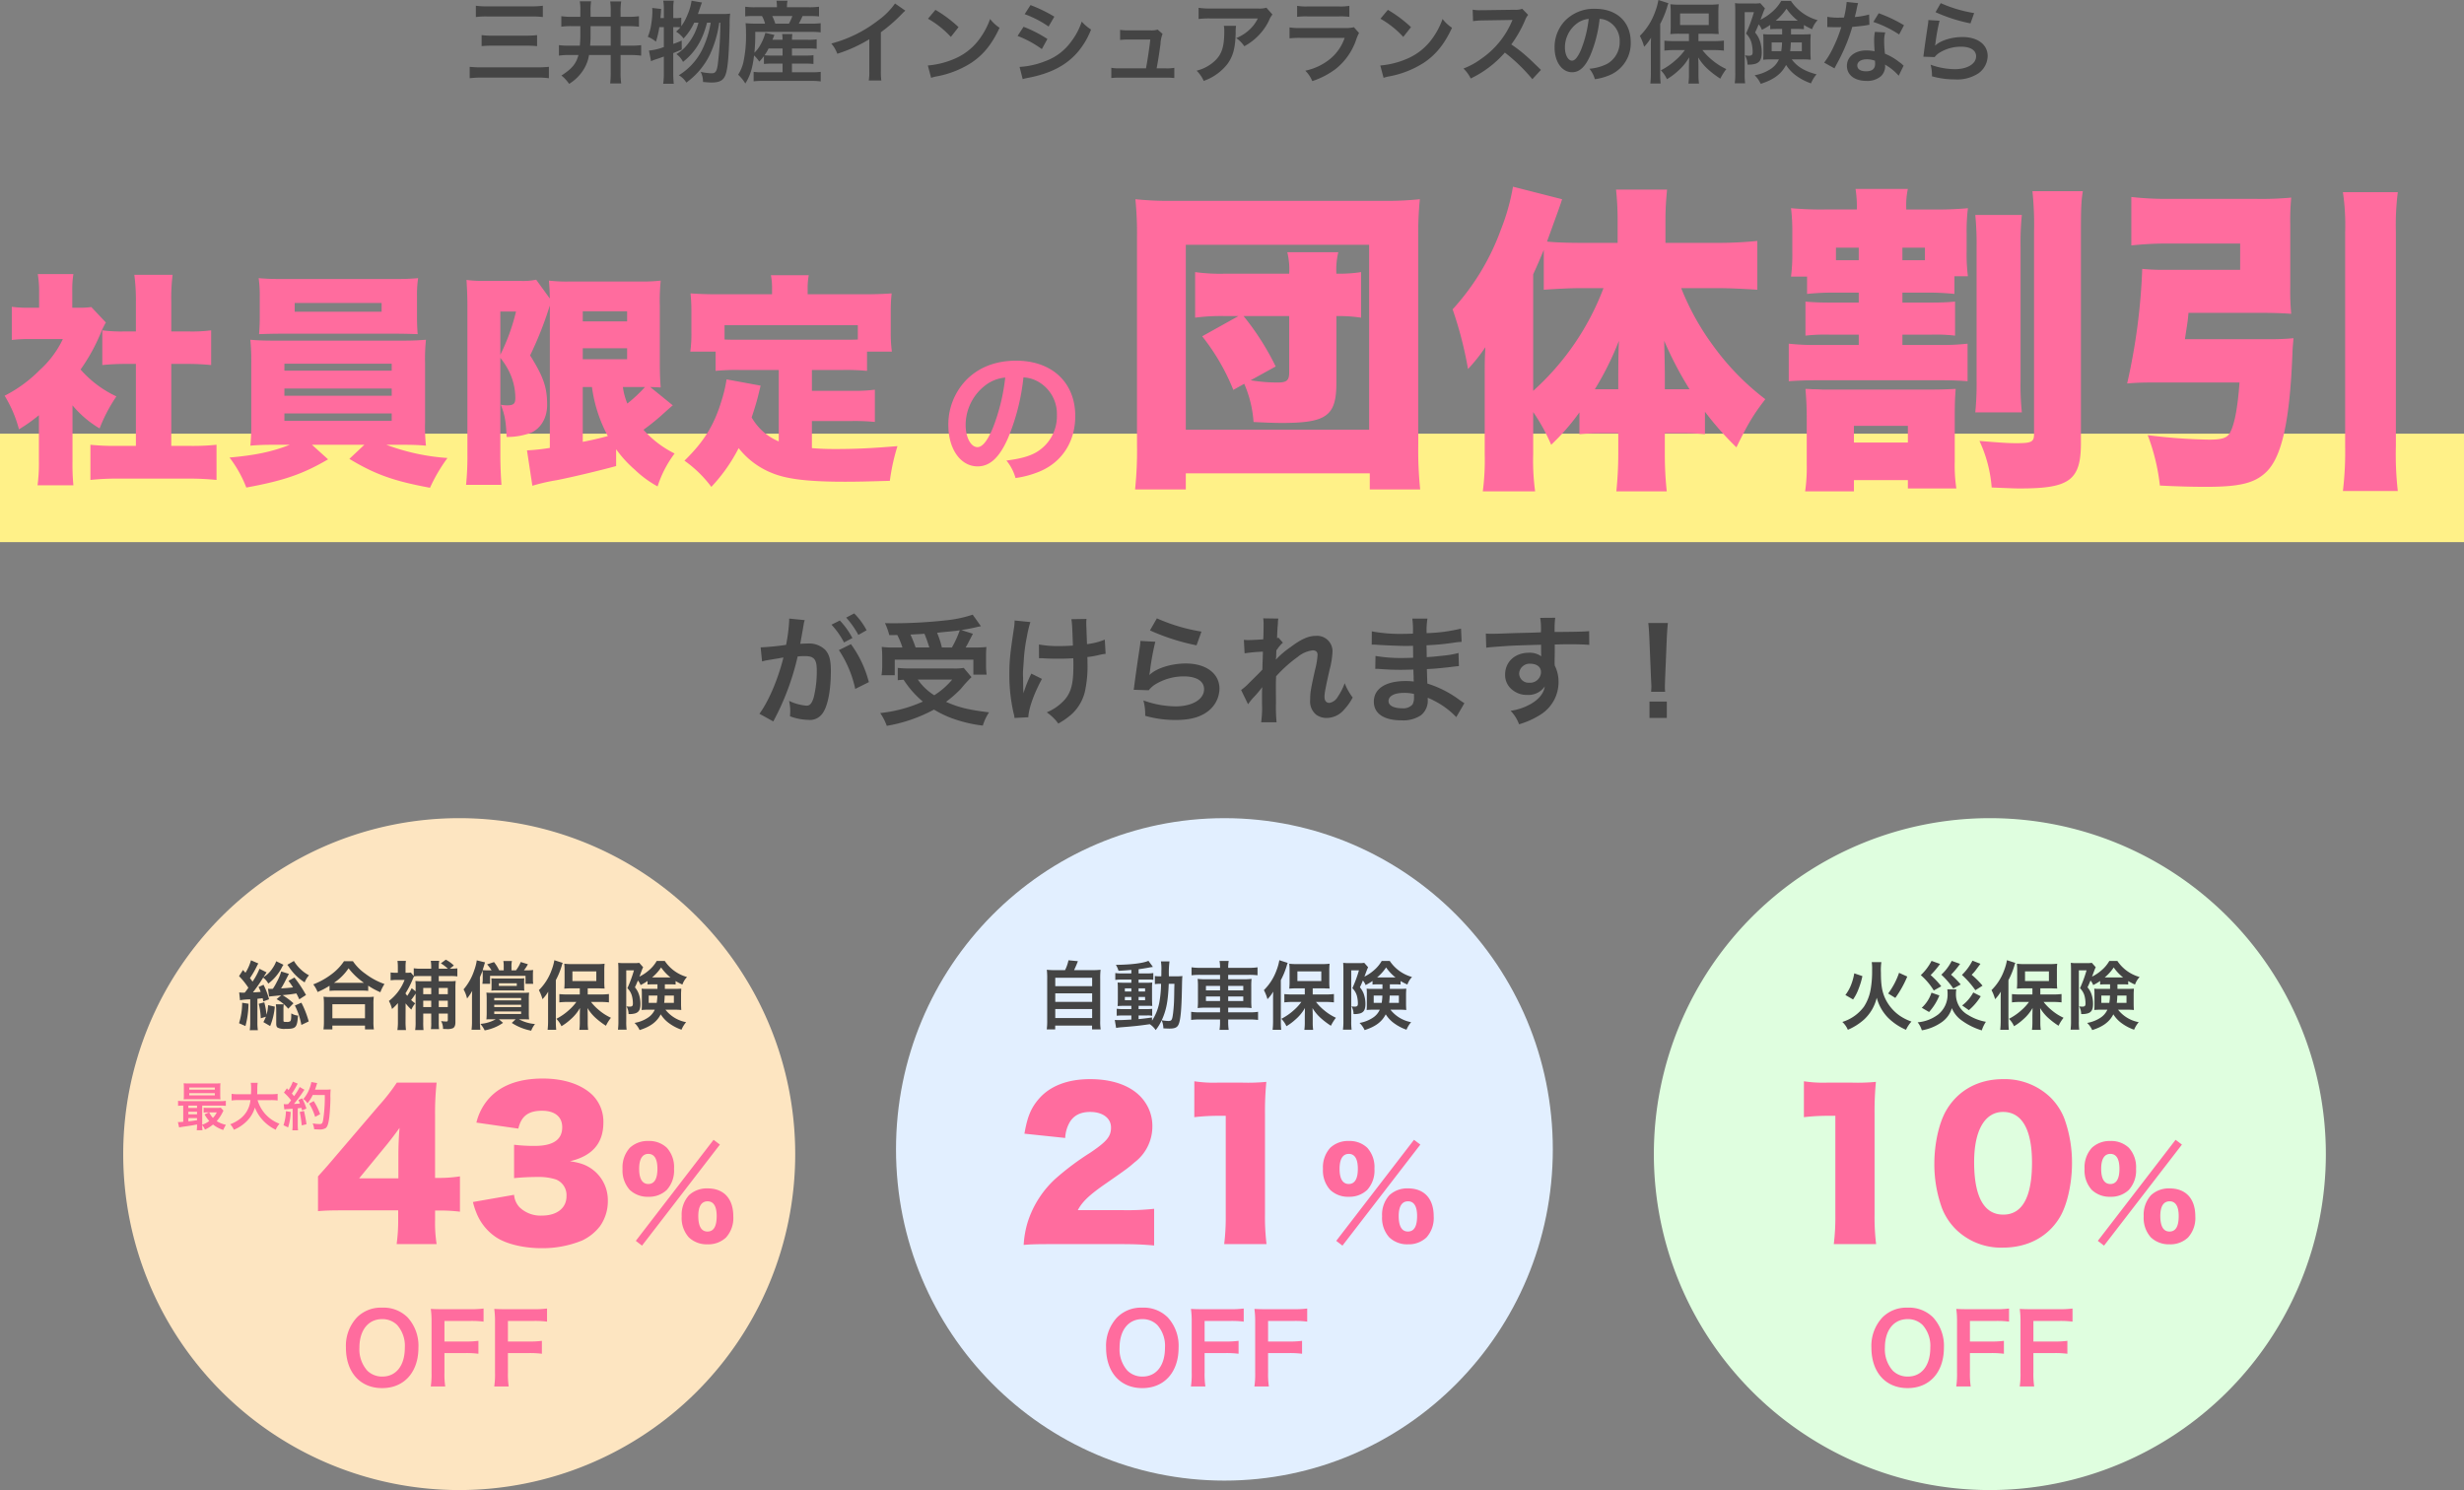 <svg xmlns="http://www.w3.org/2000/svg" width="660.011" height="399.188" viewBox="0 0 660.011 399.188"><rect x="0" y="0" width="660.011" height="399.188" fill="#808080" stroke="none"/><g transform="translate(-352.994 -82.812)"><path d="M-106.3-17.6A29.931,29.931,0,0,1-101.92-7.2l3.648-1.824a29.762,29.762,0,0,0-4.8-10.176Zm-9.408-7.04a7.445,7.445,0,0,1,.256-.992l-4.16-.416v.576a45.013,45.013,0,0,1-.832,6.464,65.723,65.723,0,0,1-6.816.672l.384,3.776a13.14,13.14,0,0,1,1.312-.32l2.912-.48c1.024-.192,1.024-.192,1.5-.256-1.5,5.952-3.968,11.712-6.432,15.072l3.712,2.048A68.7,68.7,0,0,0-117.344-15.9c.736-.064,1.248-.1,1.92-.1,2.464,0,3.2.864,3.2,3.808a28.433,28.433,0,0,1-.832,7.3c-.48,1.568-.992,2.176-1.92,2.176A13.4,13.4,0,0,1-119.648-4a12.019,12.019,0,0,1,.32,2.72c0,.32-.032.8-.064,1.408a14.835,14.835,0,0,0,4.928.96,4.053,4.053,0,0,0,3.552-1.44c1.536-1.76,2.464-6.144,2.464-11.648,0-2.912-.416-4.448-1.5-5.664a6.2,6.2,0,0,0-4.736-1.7c-.576,0-1.024.032-1.984.064.1-.416.1-.416.192-.96.32-1.728.544-3.04.7-3.968Zm7.424.224a21.6,21.6,0,0,1,3.36,4.768l2.24-1.184a20.738,20.738,0,0,0-3.36-4.7Zm9.408,1.5a18.506,18.506,0,0,0-3.328-4.512l-2.144,1.12a23.577,23.577,0,0,1,3.264,4.64Zm8.224,1.28A20.717,20.717,0,0,1-89.28-18.3H-91.3a24.8,24.8,0,0,1-3.52-.16c.1,1.152.128,1.824.128,2.72v2.4a14.809,14.809,0,0,1-.192,2.464h3.552v-4.16h21.056v4h3.552a17.231,17.231,0,0,1-.16-2.368v-2.336c0-1.152.032-1.856.1-2.688a29.4,29.4,0,0,1-3.456.128h-2.112c.48-.8.512-.9,1.952-3.68l-3.1-.992c1.632-.256,2.624-.448,3.872-.736.768-.192.864-.192,1.376-.288l-2.208-3.1a32.828,32.828,0,0,1-6.464,1.44,129.356,129.356,0,0,1-14.5.864c-.576,0-1.44,0-2.528-.032a18.329,18.329,0,0,1,1.152,3.2Zm4.9,3.328a33.8,33.8,0,0,0-1.376-3.456c2.4-.128,3.648-.192,3.744-.224.48,1.152.9,2.336,1.312,3.68Zm7.04,0A23.678,23.678,0,0,0-80-22.24c1.024-.128,1.856-.192,2.368-.256,1.184-.1,1.984-.192,2.336-.224.32-.032.544-.064,1.376-.192A27.026,27.026,0,0,1-76.032-18.3Zm5.856,5.472a15.334,15.334,0,0,1-2.784.16H-87.264a30.371,30.371,0,0,1-3.264-.16v3.3c.576-.064.64-.064,1.568-.128a25.552,25.552,0,0,0,5.152,5.856A37.488,37.488,0,0,1-95.232-.736a15.025,15.025,0,0,1,1.76,3.424,40.985,40.985,0,0,0,12.64-4.352A29.744,29.744,0,0,0-76.416.512a36.427,36.427,0,0,0,8.672,2.112A13.454,13.454,0,0,1-66.08-.928c-5.5-.672-8.128-1.312-11.52-2.816a30.849,30.849,0,0,0,4-3.52,38.131,38.131,0,0,1,2.816-3.1Zm-3.1,3.136a20.291,20.291,0,0,1-4.8,4.192A14.8,14.8,0,0,1-85.152-9.7ZM-52.7-15.424h.48c.384,0,.512,0,1.44.064.832.032,2.016.064,2.912.064,1.6,0,3.264-.032,4.352-.128.032,1.056.032,1.344.032,2.016,0,4.736-.576,6.976-2.24,8.992a13.185,13.185,0,0,1-4.9,3.488,12.605,12.605,0,0,1,3.1,3.008A20.813,20.813,0,0,0-44.032-.352,11.993,11.993,0,0,0-40.384-6.56a31.749,31.749,0,0,0,.672-7.648c0-.576,0-.864-.032-1.536a22.6,22.6,0,0,0,3.1-.544,15.59,15.59,0,0,1,1.792-.32l-.224-3.808A17.6,17.6,0,0,1-39.84-19.2c-.064-2.048-.128-3.264-.128-3.616-.064-1.44-.064-1.728-.064-2.048a6.977,6.977,0,0,1,.064-1.088l-4.064.064c.192,1.152.224,1.44.416,7.072-1.664.1-2.176.128-3.392.128a28.509,28.509,0,0,1-5.7-.416ZM-54.752-11.3a33.018,33.018,0,0,0-2.112,5.28c0-.512-.032-.7-.064-1.216v-.576c-.032-1.568-.032-2.112-.032-2.464-.032-.512-.032-.9-.032-.992,0-.608.064-1.536.224-3.648a43.106,43.106,0,0,1,.832-6.3,30.914,30.914,0,0,1,.928-3.9l-4.224-.416a14.084,14.084,0,0,1-.224,2.368c-.992,6.624-1.184,8.512-1.184,12.128A46.046,46.046,0,0,0-59.488-.64,5.215,5.215,0,0,1-59.264.576l3.712-.192c.064-2.3,1.536-6.4,3.648-10.272ZM-22.976-22.88a57.919,57.919,0,0,0,12.48,4l1.312-3.68A48,48,0,0,1-21.12-26.112Zm-2.56,2.816a13.059,13.059,0,0,1-.192,1.856c-.576,3.776-1.088,7.328-1.344,9.312-.16,1.216-.16,1.344-.256,1.92l4.032.128a6.966,6.966,0,0,1,1.44-1.376,14.564,14.564,0,0,1,7.968-2.336c3.392,0,5.408,1.28,5.408,3.424,0,2.72-3.136,4.608-7.648,4.608a25.833,25.833,0,0,1-8.608-1.6A14.2,14.2,0,0,1-24.256,0,29.424,29.424,0,0,0-16.1,1.12c3.712,0,6.368-.672,8.448-2.176a7.792,7.792,0,0,0,3.3-6.176c0-4.1-3.584-6.784-9.024-6.784-3.872,0-7.84,1.248-9.7,3.04l-.064-.064c.1-.48.1-.48.16-.928a67.712,67.712,0,0,1,1.44-7.872Zm36.288,4.992c.032-.384.064-.576.064-.576l.064-1.888c.192-.256.256-.32.384-.512a2.911,2.911,0,0,1,.448-.576,5.353,5.353,0,0,1,.928-.96l-1.184-1.344c-.224.064-.352.128-.384.128.064-1.952.1-2.208.128-2.848.064-.64.1-1.056.1-1.216a4.463,4.463,0,0,1,.128-1.184L7.36-26.112a10.633,10.633,0,0,1,.1,1.792c0,.736-.032,1.728-.032,2.624-.032.736-.032.736-.064,1.216-1.5.1-3.264.192-3.872.192a9.925,9.925,0,0,1-1.312-.064l.192,3.616a41.233,41.233,0,0,1,4.9-.448c0,.864-.032.928-.032,1.664-.064,1.248-.064,1.6-.1,3.136-.608.672-.608.672-3.616,3.648A14.338,14.338,0,0,1,1.44-6.912L3.3-3.1A18.272,18.272,0,0,1,4.768-4.928,24.921,24.921,0,0,0,7.04-7.616L7.1-7.648c-.064.864-.064.864-.064,4.288a28.088,28.088,0,0,1-.224,5.088h4.128a43.186,43.186,0,0,1-.16-5.28C10.752-7.1,10.752-7.1,10.752-7.36c0-.9,0-1.792.064-3.232a36.378,36.378,0,0,1,5.824-5.216,7.664,7.664,0,0,1,3.968-1.728c.864,0,1.312.416,1.312,1.184a20.289,20.289,0,0,1-.672,4.032c-1.184,5.312-1.312,6.176-1.312,8.032A4.564,4.564,0,0,0,21.6-.256a4.755,4.755,0,0,0,2.752.832,6.19,6.19,0,0,0,4.736-2.3A14.6,14.6,0,0,0,31.328-4.9a15.556,15.556,0,0,1-2.144-3.84,15.708,15.708,0,0,1-1.856,3.648,3.21,3.21,0,0,1-2.24,1.632c-.832,0-1.312-.576-1.312-1.6s.256-2.368,1.344-7.2a22.893,22.893,0,0,0,.8-4.9,4.127,4.127,0,0,0-4.48-4.256c-1.952,0-3.968.9-6.752,3.008a23.464,23.464,0,0,0-3.9,3.328Zm50.5,11.68c-.448-.256-.608-.384-1.152-.736A28.622,28.622,0,0,0,51.328-8.64c-.032-.768-.032-.768-.128-3.872,1.248-.064,1.728-.1,2.176-.128,2.4-.224,3.84-.384,4.32-.448.736-.1,1.536-.192,2.08-.224l-.1-3.52a23.682,23.682,0,0,1-3.968.7c-2.944.32-2.944.32-4.544.416-.032-1.984-.032-2.368-.064-3.168,2.816-.16,4.064-.256,6.88-.64a20.016,20.016,0,0,1,2.528-.288l-.16-3.552a43.293,43.293,0,0,1-9.216,1.216,19.839,19.839,0,0,1,.224-3.9H47.3a22.832,22.832,0,0,1,.16,4.032c-.8.032-1.888.064-2.4.064a42.078,42.078,0,0,1-8.608-.672l-.032,3.552h.512c.1,0,.352,0,.7.032,2.144.16,6.272.32,7.84.32.48,0,.992,0,2.016-.032.032,1.824.032,2.912.032,3.2-.9.032-1.984.064-2.624.064a41.263,41.263,0,0,1-7.456-.544l-.064,3.456c.48,0,.8,0,1.216.032,2.656.192,3.84.224,5.792.224.672,0,1.664-.032,3.2-.064.032,1.28.032,1.28.064,1.728v.7a6.166,6.166,0,0,1,.032.768,16.719,16.719,0,0,0-2.144-.128c-5.376,0-8.544,2.048-8.544,5.536,0,3.168,2.688,4.992,7.36,4.992A8.519,8.519,0,0,0,49.632-.16a4.992,4.992,0,0,0,1.792-4.32v-.352a14.239,14.239,0,0,1,1.728.8A21.592,21.592,0,0,1,59.072.352Zm-13.5-2.464v.768A4.057,4.057,0,0,1,47.36-3.04a3.323,3.323,0,0,1-2.784,1.024c-2.272,0-3.648-.736-3.648-1.92,0-1.376,1.568-2.208,4.16-2.208A11.231,11.231,0,0,1,47.744-5.856Zm37.7-11.168V-19.1c2.528-.064,3.1-.064,3.872-.064,2.656,0,4.192.064,5.376.16l-.032-3.68c-1.184.128-3.68.192-9.248.224a25.159,25.159,0,0,1,.16-3.808l-4.032.032a17.363,17.363,0,0,1,.192,3.872c-1.664.064-1.664.064-2.72.1-2.624.064-2.944.064-5.024.128-4.128.16-4.64.16-5.44.16a13.935,13.935,0,0,1-1.568-.064L67.1-18.24c.864-.128.864-.128,5.7-.48,1.408-.1,4.416-.192,8.992-.32,0,.864,0,2.656.032,2.72a1.319,1.319,0,0,0,.032.384,5.347,5.347,0,0,0-3.328-.96c-3.712,0-6.368,2.432-6.368,5.824a5,5,0,0,0,2.208,4.32A5.9,5.9,0,0,0,78.08-5.6a5.272,5.272,0,0,0,4.7-2.272C82.528-6.08,81.248-4.448,79.072-3.2a15.1,15.1,0,0,1-5.44,1.856A10.5,10.5,0,0,1,75.9,2.272,22.37,22.37,0,0,0,81.7-.352a10.267,10.267,0,0,0,4.768-8.64A9.738,9.738,0,0,0,85.44-13.5c0-.384-.032-.64-.032-.768Zm-3.68,5.28a2.916,2.916,0,0,1-3.136,2.88,2.525,2.525,0,0,1-2.72-2.528,2.8,2.8,0,0,1,2.976-2.56C80.64-13.952,81.76-13.088,81.76-11.744Zm33.248,5.312a11.428,11.428,0,0,1-.064-1.344c0-.448,0-.448.064-2.3l.448-10.88c.064-1.376.192-3.04.288-3.9H110.5c.128.9.224,2.5.288,3.9l.448,10.88c.1,1.92.1,1.92.1,2.272,0,.384-.032.7-.064,1.376Zm.448,7.008V-3.808h-4.64V.576Z" transform="translate(684 274.578)" fill="#444"/><rect width="660.011" height="29.055" transform="translate(352.994 198.995)" fill="#fff188"/><path d="M-143.276-39.13l-9.718,5.418a57.661,57.661,0,0,1,8.342,14.362l2.924-1.634a30.833,30.833,0,0,1,2.494,10.234q4.9.258,7.482.258c12.126,0,14.706-1.892,14.706-10.75V-39.13a41.421,41.421,0,0,1,6.622.43V-50.912a36.979,36.979,0,0,1-6.192.43h-.43a19.752,19.752,0,0,1,.516-5.762H-130.2a19.4,19.4,0,0,1,.516,5.762h-17.286a48.015,48.015,0,0,1-7.912-.43V-38.7a52.674,52.674,0,0,1,7.912-.43Zm13.588,0v15.05c0,2.15-.6,2.752-3.1,2.752a43.6,43.6,0,0,1-7.224-.6l6.708-3.7a70.953,70.953,0,0,0-8.6-13.5ZM-157.38,7.31V3.01H-108.1v4.3h13.5a103.3,103.3,0,0,1-.516-11.954V-60.372a90.47,90.47,0,0,1,.43-10.062,85.869,85.869,0,0,1-10.062.43H-160.82a85.868,85.868,0,0,1-10.062-.43,92.389,92.389,0,0,1,.43,10.062V-4.644a99.282,99.282,0,0,1-.516,11.954Zm0-65.532h49.106V-8.686H-157.38Zm142.5,11.61c3.1,0,6.622.172,10.578.43V-59.254a105.173,105.173,0,0,1-11.008.516H-28.9v-6.278c0-2.838.172-5.246.43-8H-42.14a75.725,75.725,0,0,1,.43,7.912v6.364h-9.718c-3.1,0-6.794-.086-9.2-.344C-57.1-68.8-57.1-68.8-56.588-70.434l-13.158-3.354a57.062,57.062,0,0,1-3.182,11.352,63.88,63.88,0,0,1-12.986,21.5,101.564,101.564,0,0,1,4.128,16,46.28,46.28,0,0,0,4.644-5.848c-.172,3.268-.172,3.956-.172,8.858V-2.064a63.34,63.34,0,0,1-.516,9.89h14.018a60.159,60.159,0,0,1-.516-9.89V-13.416a49.577,49.577,0,0,1,4.816,8.772,59.816,59.816,0,0,0,7.568-8.686v5.848c1.634-.172,3.612-.258,5.418-.258h4.988v5.5a99.829,99.829,0,0,1-.516,10.062h13.5a93.242,93.242,0,0,1-.516-9.976V-7.74h5.16a53.153,53.153,0,0,1,5.59.258V-13.5A82.77,82.77,0,0,0-9.89-3.956c3.1-6.364,4.558-8.772,7.74-12.9A67.959,67.959,0,0,1-16.082-31.132a68.3,68.3,0,0,1-8.6-15.48Zm-30.616,0a70.572,70.572,0,0,1-18.834,27.52V-50.31c1.376-3.01,1.72-3.87,2.838-6.536v10.664c3.7-.258,7.224-.43,9.718-.43Zm21.328,27.09h-4.9v-3.354c0-2.666-.086-5.676-.172-9.632a96.343,96.343,0,0,0,6.794,12.986Zm-17.372,0h-6.278a79.37,79.37,0,0,0,6.45-12.986c-.086,2.064-.172,5.5-.172,10.148ZM9.03-49.708v4.644a68.5,68.5,0,0,1,7.912-.344h5.934v2.666H15.308c-3.01,0-4.644-.086-6.708-.258v9.116a45.376,45.376,0,0,1,6.708-.258h7.568v2.752H12.04a63.031,63.031,0,0,1-7.912-.344v10.062c2.408-.172,4.816-.258,7.912-.258H44.2c3.87,0,5.5.086,7.826.258V-31.734a61.5,61.5,0,0,1-7.826.344H34.572v-2.752h7.482a42.842,42.842,0,0,1,6.622.258V-43c-1.978.172-3.612.258-6.622.258H34.572v-2.666h6.02a68.5,68.5,0,0,1,7.912.344v-4.73h3.612a46.534,46.534,0,0,1-.344-6.622v-4.816a52.508,52.508,0,0,1,.344-6.794,94,94,0,0,1-9.718.344H35.6V-68.2a20.244,20.244,0,0,1,.43-4.988H22.016a30.959,30.959,0,0,1,.344,5.5H13.932a88.2,88.2,0,0,1-9.2-.344,50.276,50.276,0,0,1,.344,6.708v5.074a45.987,45.987,0,0,1-.344,6.536Zm7.74-4.386v-3.354h6.106v3.354Zm17.8,0v-3.354h6.02v3.354ZM15.652-19.436H13.158c-1.376-.086-2.322-.086-2.752-.086A16.123,16.123,0,0,0,8.6-19.608c.258,3.01.344,5.246.344,8.084V.688a44.159,44.159,0,0,1-.43,7.138H21.586V4.816H36.034V7.052H49.02a41.522,41.522,0,0,1-.43-7.224v-12.04c0-3.612.086-5.418.258-7.4-2.064.086-3.7.172-6.364.172Zm5.934,9.718H36.034v4.472H21.586Zm32.508-56.5a80.073,80.073,0,0,1,.344,8.858V-22.1a77.374,77.374,0,0,1-.344,8.772h12.47a70.13,70.13,0,0,1-.344-8.686v-35.6a73.067,73.067,0,0,1,.344-8.6ZM69.4-72.584a86.767,86.767,0,0,1,.43,10.922V-7.568c0,2.15-.6,2.494-4.73,2.494-2.064,0-3.7-.086-9.89-.6A35.8,35.8,0,0,1,58.48,6.794c6.192.258,6.278.258,7.74.258,13.158,0,16.168-2.236,16.168-12.212V-62.178c0-5.59.086-7.912.516-10.406Zm40.85,39.646c.6-4.042.774-4.816.946-7.052H130.72q4.644,0,8,.258a62.171,62.171,0,0,1-.258-7.224v-16.6a63.719,63.719,0,0,1,.258-7.31,85.87,85.87,0,0,1-9.288.344H105.866a82.4,82.4,0,0,1-9.976-.516V-58.05a90.01,90.01,0,0,1,9.8-.516h19.35v7.052h-20.21a57.387,57.387,0,0,1-6.02-.258,164.29,164.29,0,0,1-4.042,30.7c1.978-.172,3.87-.258,6.364-.258h23.736c-.516,7.052-1.376,11.352-2.58,13.5-.774,1.376-2.15,1.806-5.59,1.806a147.109,147.109,0,0,1-16.426-1.2,54.254,54.254,0,0,1,3.268,13.5c5.16.258,8.858.344,12.384.344,8.858,0,12.9-.946,16-3.87,4.3-4.042,6.45-13.76,7.138-32.422.086-1.806.172-2.064.258-3.526a61.194,61.194,0,0,1-6.622.258Zm42.312-39.388a60.173,60.173,0,0,1,.6,10.75V-4.3a88.763,88.763,0,0,1-.6,12.04H167.27a85.984,85.984,0,0,1-.516-12.04V-61.576a70.334,70.334,0,0,1,.516-10.75Z" transform="translate(828.006 206.616)" fill="#ff6c9e"/><path d="M89.964,5.136a20.481,20.481,0,0,1,3.1-.144h11.688a24.07,24.07,0,0,1,3.144.144V2.112a21.941,21.941,0,0,1-3.168.168H93.012a19.717,19.717,0,0,1-3.048-.168Zm1.536,7.8a23.226,23.226,0,0,1,2.808-.12H103.6a24.62,24.62,0,0,1,2.76.12V9.984a23.561,23.561,0,0,1-2.784.144H94.26a19.767,19.767,0,0,1-2.76-.144Zm18.024,5.544a32.319,32.319,0,0,1-3.312.144H91.692a31.585,31.585,0,0,1-3.384-.144v3.048a28.122,28.122,0,0,1,3.456-.168h14.52a22.184,22.184,0,0,1,3.24.168Zm8.424-10.9V9.84c0,.912-.048,2.064-.144,2.976h-2.736a22.377,22.377,0,0,1-2.856-.144V15.48a17.673,17.673,0,0,1,2.9-.168h2.328c-.624,2.352-1.752,3.7-4.56,5.5a10.274,10.274,0,0,1,2.064,2.232,11.916,11.916,0,0,0,3.336-3.048,10.56,10.56,0,0,0,1.992-4.68h5.808v4.56a24.478,24.478,0,0,1-.144,3.048h2.952a20.552,20.552,0,0,1-.168-3.048v-4.56h2.568a20.862,20.862,0,0,1,2.952.168V12.672a24.081,24.081,0,0,1-2.952.144h-2.568V7.584h1.968a24.63,24.63,0,0,1,2.952.144V4.92a20.862,20.862,0,0,1-2.952.168h-1.968V3.72a16.292,16.292,0,0,1,.168-2.76H125.94a16.275,16.275,0,0,1,.144,2.76V5.088h-5.4V3.624a14.844,14.844,0,0,1,.144-2.688H117.8a12.056,12.056,0,0,1,.144,2.544V5.088h-2.136a19.982,19.982,0,0,1-2.952-.168V7.728a18.013,18.013,0,0,1,2.976-.144Zm2.736,0h5.4v5.232h-5.52c.1-1.224.12-1.8.12-2.448ZM149.436,4.32c.144-.408.24-.672.312-.888.576-1.68.576-1.68.768-2.184l-2.784-.48a14.085,14.085,0,0,1-1.056,3.7,14.147,14.147,0,0,1-1.7,3.144V5.3a6.453,6.453,0,0,1-1.56.12h-.576V2.712A11.994,11.994,0,0,1,142.98.744h-2.832a10.363,10.363,0,0,1,.168,1.968V5.424H139.4c.072-.888.1-1.008.192-2.448l-2.4-.264a7.609,7.609,0,0,1,.048,1.008,22.438,22.438,0,0,1-.312,3.384,13.449,13.449,0,0,1-.912,3.336,7.511,7.511,0,0,1,2.184,1.3,27.717,27.717,0,0,0,.912-3.888h1.2v5.328a14.829,14.829,0,0,1-3.984.936l.552,2.856a10.02,10.02,0,0,1,1.272-.5c.456-.144,1.176-.384,2.16-.744v4.536a19.139,19.139,0,0,1-.168,2.76h2.832a25.247,25.247,0,0,1-.144-2.76V14.808c.816-.336,1.152-.48,2.28-.96l-.024-2.4a19.564,19.564,0,0,1-2.256.888V7.848h.576a11.92,11.92,0,0,1,1.344.048A12.844,12.844,0,0,1,143.6,9.048a7.326,7.326,0,0,1,1.992,1.824,15.376,15.376,0,0,0,2.856-4.224h1.128a15.144,15.144,0,0,1-3.072,6,10.074,10.074,0,0,1-2.832,2.424,5.6,5.6,0,0,1,1.776,2.088c3.264-2.592,5.232-5.808,6.432-10.512h.984a25.879,25.879,0,0,1-2.3,7.272,16.772,16.772,0,0,1-6.24,6.816A5.668,5.668,0,0,1,146.34,22.7a20.131,20.131,0,0,0,6.24-7.368,29.636,29.636,0,0,0,2.568-8.688h.288A89.2,89.2,0,0,1,154.74,18c-.264,1.7-.624,2.208-1.584,2.208a14.377,14.377,0,0,1-2.976-.384,5.916,5.916,0,0,1,.624,2.712c1.176.1,1.776.144,2.3.144,2.112,0,3.144-.552,3.7-1.992.648-1.656.96-5.28,1.128-13.44a21.638,21.638,0,0,1,.144-3.024,12.71,12.71,0,0,1-1.992.1Zm17.688,13.392a20.215,20.215,0,0,1,2.208-.1h2.784v2.328h-5.5a14.056,14.056,0,0,1-2.256-.12v2.544a18.767,18.767,0,0,1,2.3-.12h13.32a17.169,17.169,0,0,1,2.352.144V19.824a18.888,18.888,0,0,1-2.28.12h-5.424V17.616h3.6a17.471,17.471,0,0,1,2.16.1V15.36a15.817,15.817,0,0,1-2.16.1h-3.6v-1.9h4.3a20.061,20.061,0,0,1,2.328.1V11.112a13.641,13.641,0,0,1-2.3.12h-4.32a9.354,9.354,0,0,1,.1-1.536H172a8.3,8.3,0,0,1,.1,1.536H169.4c.288-.7.288-.7.528-1.3l-2.424-.552a13.707,13.707,0,0,1-1.248,3.072,9.213,9.213,0,0,1-1.68,2.256A50.149,50.149,0,0,0,164.8,9.12h14.832a20.233,20.233,0,0,1,2.688.12V6.792a18.947,18.947,0,0,1-2.688.12H176.46a20.242,20.242,0,0,0,1.008-2.04h1.848a22.911,22.911,0,0,1,2.568.1V2.376a19.225,19.225,0,0,1-2.712.144h-5.88V2.28a7.521,7.521,0,0,1,.144-1.512h-2.952a11.287,11.287,0,0,1,.12,1.512v.24h-5.88a17.491,17.491,0,0,1-2.616-.144V4.968a20.278,20.278,0,0,1,2.448-.1h2.04a7.719,7.719,0,0,1,.816,2.04H164.94a24.441,24.441,0,0,1-2.736-.12c.072.792.12,1.68.12,2.64a33.932,33.932,0,0,1-.744,7.992,10.924,10.924,0,0,1-1.368,3.168,10.63,10.63,0,0,1,1.92,2.352c1.272-1.968,1.92-4.008,2.352-7.512a9.581,9.581,0,0,1,1.392,1.656,15.925,15.925,0,0,0,1.248-1.464Zm4.992-4.152v1.9h-2.808a20.091,20.091,0,0,1-2.04-.072,13.112,13.112,0,0,0,1.1-1.824Zm-1.944-6.648a16.429,16.429,0,0,0-.816-2.04h5.376a12.007,12.007,0,0,1-.912,2.04Zm32.064-5.4A19.2,19.2,0,0,1,197.772,6a35.05,35.05,0,0,1-12.6,6.24,9.027,9.027,0,0,1,1.608,2.736,38.885,38.885,0,0,0,8.568-3.888v8.448a13.5,13.5,0,0,1-.144,2.592h3.36a18.155,18.155,0,0,1-.12-2.664V9.216a42.441,42.441,0,0,0,5.664-4.944,9.884,9.884,0,0,1,.888-.84Zm8.832,4.08a25.2,25.2,0,0,1,6.12,4.872l2.064-2.616a33.991,33.991,0,0,0-6.192-4.632Zm.84,15.84a8.5,8.5,0,0,1,1.584-.408,25.923,25.923,0,0,0,9.144-3.6c3.288-2.184,5.568-5.016,7.608-9.408A10.349,10.349,0,0,1,227.7,5.664a20.041,20.041,0,0,1-2.448,4.8,16.035,16.035,0,0,1-7.128,5.88,22.868,22.868,0,0,1-7.1,1.776ZM236.964,4.368a28.177,28.177,0,0,1,6.408,3.312l1.536-2.64a38.486,38.486,0,0,0-6.384-3.1Zm-1.9,5.832a28.07,28.07,0,0,1,6.5,3.528l1.488-2.712a33.928,33.928,0,0,0-6.384-3.264Zm1.368,11.568a15.5,15.5,0,0,1,1.68-.384c5.9-1.176,9.984-3.312,13.032-6.816a20.95,20.95,0,0,0,3.6-6.072,12.393,12.393,0,0,1-2.5-2.136,17.755,17.755,0,0,1-2.784,5.3,14.671,14.671,0,0,1-6.936,5.28A21.966,21.966,0,0,1,235.6,18.5Zm35.88-2.88c.408-2.16.672-3.864,1.032-6.5a8.639,8.639,0,0,1,.552-2.736L272.58,8.5a5.354,5.354,0,0,1-1.776.216h-6.072a13.72,13.72,0,0,1-2.208-.144V11.28a15.416,15.416,0,0,1,2.136-.1h5.952c-.24,2.184-.744,5.568-1.152,7.7h-7.08a10.839,10.839,0,0,1-2.208-.144V21.48a17.836,17.836,0,0,1,2.208-.1h12.456a18.338,18.338,0,0,1,2.208.1V18.744a10.7,10.7,0,0,1-2.208.144Zm29.4-16.248a6.607,6.607,0,0,1-2.328.216H286.86a19.134,19.134,0,0,1-3.312-.192v3a23.07,23.07,0,0,1,3.264-.144h12.6a9.953,9.953,0,0,1-2.28,3.048,11.129,11.129,0,0,1-3.5,2.208,8.112,8.112,0,0,1,2.16,2.184,15.012,15.012,0,0,0,2.88-1.992,15.23,15.23,0,0,0,3.7-4.824,6.67,6.67,0,0,1,.96-1.68Zm-11.4,4.848a6.077,6.077,0,0,1,.12,1.44c0,4.536-.768,6.6-3.216,8.544a11.066,11.066,0,0,1-4.2,2.04,8.472,8.472,0,0,1,1.9,2.736,13.868,13.868,0,0,0,6.192-4.32c1.632-2.088,2.28-4.392,2.376-8.5a11.021,11.021,0,0,1,.1-1.944Zm19.632-2.4a18.456,18.456,0,0,1,2.76-.12h8.472a18.456,18.456,0,0,1,2.76.12V2.136a13.656,13.656,0,0,1-2.808.168h-8.376a13.656,13.656,0,0,1-2.808-.168Zm15.216,2.784a10.5,10.5,0,0,1-2.712.216H311.028a17.035,17.035,0,0,1-3.12-.168v2.928a24.415,24.415,0,0,1,3.072-.12h11.688a12.487,12.487,0,0,1-3.864,5.616,15.586,15.586,0,0,1-6.672,3.168A8.362,8.362,0,0,1,314,22.3a21.357,21.357,0,0,0,6.288-3.264,16.971,16.971,0,0,0,5.568-8.112,10.818,10.818,0,0,1,.672-1.512Zm7.1-2.28a25.2,25.2,0,0,1,6.12,4.872l2.064-2.616a33.991,33.991,0,0,0-6.192-4.632Zm.84,15.84a8.5,8.5,0,0,1,1.584-.408,25.923,25.923,0,0,0,9.144-3.6c3.288-2.184,5.568-5.016,7.608-9.408A10.349,10.349,0,0,1,348.9,5.664a20.041,20.041,0,0,1-2.448,4.8,16.035,16.035,0,0,1-7.128,5.88,22.869,22.869,0,0,1-7.1,1.776ZM375.252,19.3c-2.9-2.808-2.9-2.808-3.5-3.336a37.2,37.2,0,0,0-4.44-3.48,31.784,31.784,0,0,0,3.744-6.624,4.617,4.617,0,0,1,.768-1.3l-1.584-1.632a5.2,5.2,0,0,1-2.136.264l-8.448.12h-.576a10.5,10.5,0,0,1-2.112-.144l.1,3.072a18.914,18.914,0,0,1,2.616-.192c7.56-.12,7.56-.12,7.944-.144l-.264.624a23.133,23.133,0,0,1-8.064,9.768,19.815,19.815,0,0,1-4.8,2.64,9.627,9.627,0,0,1,1.944,2.664,28.521,28.521,0,0,0,9.144-6.936,46.137,46.137,0,0,1,7.368,7.128Zm15.72-13.68a5.245,5.245,0,0,1,2.424.72,5.946,5.946,0,0,1,2.952,5.328,6.719,6.719,0,0,1-3.336,6,12.755,12.755,0,0,1-4.776,1.32,7.656,7.656,0,0,1,1.464,2.808,15.691,15.691,0,0,0,3.768-1.008,9.246,9.246,0,0,0,5.832-8.952c0-5.4-3.744-8.9-9.5-8.9a10.774,10.774,0,0,0-8.256,3.36,10.309,10.309,0,0,0-2.64,6.984c0,3.864,1.968,6.648,4.7,6.648,1.968,0,3.5-1.416,4.872-4.512A34.722,34.722,0,0,0,390.972,5.616Zm-2.928.024a31.629,31.629,0,0,1-1.992,8.112c-.864,2.064-1.68,3.072-2.472,3.072-1.056,0-1.9-1.56-1.9-3.528a8.035,8.035,0,0,1,3.264-6.48A6.109,6.109,0,0,1,388.044,5.64ZM414.9,11.592h-3.96c-1.08,0-1.848-.048-2.616-.12v2.664a21.745,21.745,0,0,1,2.616-.144H413.8a15.223,15.223,0,0,1-2.3,2.544,18.757,18.757,0,0,1-4.128,2.88A8.067,8.067,0,0,1,409,21.792a17.124,17.124,0,0,0,2.88-2.136,13.824,13.824,0,0,0,3.072-3.72c-.024,1.488-.048,2.352-.048,2.544v2.256a17.146,17.146,0,0,1-.144,2.232h2.832a16.784,16.784,0,0,1-.144-2.208V18.528c0-.648-.024-1.776-.072-2.568a13.968,13.968,0,0,0,2.88,3.408,24.491,24.491,0,0,0,3.048,2.28,13.7,13.7,0,0,1,1.608-2.568,16.55,16.55,0,0,1-3.84-2.448,15.877,15.877,0,0,1-2.568-2.64h3.216a24.644,24.644,0,0,1,2.544.144V11.448a22.629,22.629,0,0,1-2.616.144h-4.2V9.624h3.048c.312,0,.7,0,1.152.024a5.119,5.119,0,0,0,.528.024,5.259,5.259,0,0,1,.7.024,19.491,19.491,0,0,1-.1-2.256V4.032a20.6,20.6,0,0,1,.1-2.328,19.659,19.659,0,0,1-2.64.12h-7.656a18.771,18.771,0,0,1-2.664-.12,19.473,19.473,0,0,1,.1,2.184v3.5a21.422,21.422,0,0,1-.1,2.328,22.42,22.42,0,0,1,2.448-.1H414.9Zm-2.376-7.416h7.68v3.1h-7.68ZM404.7,20.136a25.193,25.193,0,0,1-.144,2.808h2.76a26.149,26.149,0,0,1-.12-2.784V6.984a25.207,25.207,0,0,0,1.848-4.464,6.612,6.612,0,0,1,.36-1.08L406.716.576A16.769,16.769,0,0,1,405.8,3.84a17.14,17.14,0,0,1-4.056,6.36,13.3,13.3,0,0,1,1.152,2.9,12.25,12.25,0,0,0,1.848-2.424c-.048,1.3-.048,1.848-.048,2.64ZM439.86,8.328V9.792h-3.024a14.988,14.988,0,0,1-2.064-.072,14.86,14.86,0,0,1,.072,1.728v3.528c0,.312,0,.744-.024.96-.024.432-.024.432-.048.648a19.478,19.478,0,0,1,2.184-.1H439a6,6,0,0,1-2.208,2.568,11.185,11.185,0,0,1-4.3,1.68,7.554,7.554,0,0,1,1.632,2.3c3.48-1.1,5.544-2.64,6.792-5.064a10.207,10.207,0,0,0,2.808,2.952,15.09,15.09,0,0,0,3.864,1.992,8.9,8.9,0,0,1,1.488-2.424c-3.216-.84-5.184-2.04-6.648-4.008h2.832a20.026,20.026,0,0,1,2.256.1c-.048-.768-.072-1.416-.072-1.9V11.64c0-.576.024-.864.072-1.92-.624.048-1.128.072-2.088.072h-3.192V8.328h1.512a18.87,18.87,0,0,1,1.944.072V7.272A17.552,17.552,0,0,0,447.876,8.4a6.878,6.878,0,0,1,1.488-2.424,12.646,12.646,0,0,1-7.152-5.16H439.62a11.264,11.264,0,0,1-2.592,3.072,13.607,13.607,0,0,1-2.976,1.968,11.772,11.772,0,0,0,.432-1.128c.192-.48.336-.888.456-1.2.024-.072.12-.288.312-.7L434,1.416a8.83,8.83,0,0,1-1.632.1H429.06a12.41,12.41,0,0,1-1.824-.1c.048.768.072,1.464.072,2.256V20.136a20.009,20.009,0,0,1-.144,2.76h2.784a18.5,18.5,0,0,1-.12-2.712V3.84H432.3a40.463,40.463,0,0,1-2.112,5.736,5.479,5.479,0,0,1,1.536,2.76,9.986,9.986,0,0,1,.24,2.112c0,.84-.216,1.056-1.1,1.056a8.971,8.971,0,0,1-.96-.1,4.9,4.9,0,0,1,.672,2.472,6.342,6.342,0,0,0,2.136-.216c1.2-.384,1.68-1.248,1.68-3.024a9.7,9.7,0,0,0-.48-3.072,6.841,6.841,0,0,0-1.3-2.28c.432-.888.456-.96.96-2.184a4.635,4.635,0,0,1,.864,1.464,15.671,15.671,0,0,0,2.232-1.32V8.4c.576-.048.984-.072,1.944-.072Zm-.024,3.624a18.652,18.652,0,0,1-.216,2.328h-2.568V11.952Zm5.3,0V14.28h-3.12a21.148,21.148,0,0,0,.168-2.328ZM443.748,6.12h-5.616a15.134,15.134,0,0,0,2.9-3.216A14.7,14.7,0,0,0,444.06,6.12ZM457.14,1.1a24.52,24.52,0,0,1-.72,4.176c-.528.024-.936.024-1.224.024a16.664,16.664,0,0,1-3.24-.216V7.824l1.272.024c.5.024.648.024.96.024.288,0,.432,0,1.512-.024a36.924,36.924,0,0,1-2.256,5.664,21.845,21.845,0,0,1-2.328,3.84l2.76,1.536c.144-.288.144-.288.456-.864.912-1.68,1.128-2.112,1.68-3.288a46.067,46.067,0,0,0,2.64-6.96c1.488-.12,2.952-.288,3.816-.432a4.679,4.679,0,0,1,.768-.12l-.072-2.76a20.585,20.585,0,0,1-3.84.672c.264-1.056.384-1.536.5-2.112a12.01,12.01,0,0,1,.384-1.608Zm15.36,6.24a37.885,37.885,0,0,0-6.768-3.216l-1.44,2.328a29.374,29.374,0,0,1,6.912,3.36Zm-.1,10.824a4.3,4.3,0,0,1-.36-.336,8.851,8.851,0,0,0-.84-.648,15,15,0,0,0-3.792-2.208,25.482,25.482,0,0,1-.216-3.288,8,8,0,0,1,.288-2.424L464.7,9.12a12.729,12.729,0,0,0-.192,2.424c0,.72.048,1.656.12,2.76a11.921,11.921,0,0,0-2.232-.216c-3.048,0-5.184,1.7-5.184,4.128,0,2.448,2.064,4.032,5.232,4.032a5.541,5.541,0,0,0,3.984-1.344,3.835,3.835,0,0,0,1.032-2.544c0-.1-.024-.264-.048-.48a14.516,14.516,0,0,1,3.672,2.976Zm-7.68-1.32s.048.576.048.816c0,1.344-.792,2.016-2.424,2.016-1.488,0-2.352-.576-2.352-1.56,0-1.008,1.008-1.656,2.568-1.656A6.05,6.05,0,0,1,464.724,16.848ZM480.948,3.84a43.44,43.44,0,0,0,9.36,3l.984-2.76a36,36,0,0,1-8.952-2.664Zm-1.92,2.112a9.791,9.791,0,0,1-.144,1.392c-.432,2.832-.816,5.5-1.008,6.984-.12.912-.12,1.008-.192,1.44l3.024.1a5.224,5.224,0,0,1,1.08-1.032,10.923,10.923,0,0,1,5.976-1.752c2.544,0,4.056.96,4.056,2.568,0,2.04-2.352,3.456-5.736,3.456a19.375,19.375,0,0,1-6.456-1.2,10.651,10.651,0,0,1,.36,3.1,22.068,22.068,0,0,0,6.12.84,10.368,10.368,0,0,0,6.336-1.632,5.844,5.844,0,0,0,2.472-4.632c0-3.072-2.688-5.088-6.768-5.088-2.9,0-5.88.936-7.272,2.28l-.048-.048c.072-.36.072-.36.12-.7a50.79,50.79,0,0,1,1.08-5.9Z" transform="translate(390.5 82.236)" fill="#444"/><g transform="translate(9 -16)"><path d="M87.967,0c48.583,0,87.967,39.728,87.967,88.734s-39.384,88.734-87.967,88.734S0,137.74,0,88.734,39.384,0,87.967,0Z" transform="translate(584 318)" fill="#e2efff"/><path d="M-45.16-14.36a19.949,19.949,0,0,1-2.44-.1A19.715,19.715,0,0,1-47.5-12V-.8a17.2,17.2,0,0,1-.12,2.32h2.26V.5h9.88V1.52h2.3A13.687,13.687,0,0,1-33.3-.8V-12a19.134,19.134,0,0,1,.1-2.46,20.515,20.515,0,0,1-2.46.1H-40.3c.36-.76.66-1.44,1.02-2.4L-41.8-17a10.908,10.908,0,0,1-.92,2.64Zm-.18,2.04h9.88v2.26h-9.88Zm0,4.18h9.88v2.28h-9.88Zm0,4.2h9.88v2.42h-9.88Zm20.38-9.54H-27.4a12.053,12.053,0,0,1-1.86-.1v1.84a12.053,12.053,0,0,1,1.86-.1h2.44v.86h-1.72c-.88,0-1.4-.02-1.96-.06.04.5.06.88.06,1.82v2.58c0,.98-.02,1.4-.06,1.9.56-.04,1.04-.06,1.94-.06h1.74v.88H-27a11.866,11.866,0,0,1-1.88-.1v1.88a17.969,17.969,0,0,1,1.86-.08h2.06v1.1c-2.12.12-2.5.14-3.4.14a8.869,8.869,0,0,1-1.04-.04l.36,2.14c.48-.08.78-.12,1.16-.16,3.66-.28,5.12-.44,7.86-.84A5.932,5.932,0,0,1-18.44,1.7a13,13,0,0,0,1.6-2.62,5.9,5.9,0,0,1,.46,2.16c.3.02,1.28.06,1.6.06,1.5,0,2.14-.3,2.5-1.18.5-1.16.76-3.98.86-9.14.06-2.88.06-3.04.14-3.76a15.8,15.8,0,0,1-1.88.08H-14.9a23.973,23.973,0,0,1,.16-4h-2.3a12.755,12.755,0,0,1,.12,2.54c0,.62,0,.96-.02,1.46h-.3a8.738,8.738,0,0,1-1.42-.08v2.16A12.172,12.172,0,0,1-17-10.7a29.717,29.717,0,0,1-.52,5.28,13.771,13.771,0,0,1-1.9,4.6v-.86c-1.88.26-2.56.34-3.6.44v-.98h2.24a5.818,5.818,0,0,1,1.4.1V-4a13.6,13.6,0,0,1-1.88.08h-1.76V-4.8h1.86c.94,0,1.34,0,1.8.04-.02-.26-.04-.86-.06-1.82v-2.7a16.011,16.011,0,0,1,.06-1.76,15.756,15.756,0,0,1-1.68.06h-1.98v-.86h2.5a6.875,6.875,0,0,1,1.44.08v-1.82a10.567,10.567,0,0,1-1.86.1h-2.08V-14.6c1-.14,2-.3,2.74-.44.26-.06.92-.16,1.1-.18l-1.2-1.64c-1.36.64-4.8,1.06-8.72,1.08a6.606,6.606,0,0,1,.7,1.6c1.5-.08,2.06-.12,3.44-.24Zm0,4v.84H-26.7v-.84Zm1.94,0h1.74v.84h-1.74Zm-1.94,2.3v.88H-26.7v-.88Zm1.94,0h1.74v.88h-1.74Zm9.6-3.52c-.02.66-.02.78-.04,1.4-.02,1.62-.02,1.62-.04,2.32a39.771,39.771,0,0,1-.28,4.14c-.24,1.86-.38,2.1-1.28,2.1a10.5,10.5,0,0,1-1.76-.2c1.22-2.68,1.68-5,1.88-9.76ZM-1.2-14.98H-6.52a14.322,14.322,0,0,1-2.32-.14v2.14a18.571,18.571,0,0,1,2.26-.12H-1.2v1.18H-5a14.324,14.324,0,0,1-2.2-.1,19.328,19.328,0,0,1,.08,2.06v3.72A18.918,18.918,0,0,1-7.2-4.2a15.592,15.592,0,0,1,2.26-.1H-1.2v1.24H-6.64a13.27,13.27,0,0,1-2.3-.14v2.18A17.539,17.539,0,0,1-6.6-1.14h5.4v.52a14.326,14.326,0,0,1-.14,2.26H1.12A13.833,13.833,0,0,1,.98-.62v-.52H6.64a17.747,17.747,0,0,1,2.34.12V-3.2a12.822,12.822,0,0,1-2.3.14H.98V-4.3H5a15.275,15.275,0,0,1,2.24.1,17.994,17.994,0,0,1-.08-2.04V-9.98a17.994,17.994,0,0,1,.08-2.04,14.467,14.467,0,0,1-2.22.1H.98V-13.1h5.6a18.341,18.341,0,0,1,2.26.12v-2.14a13.08,13.08,0,0,1-2.32.14H.98v-.12a9.511,9.511,0,0,1,.14-1.72H-1.34A9.511,9.511,0,0,1-1.2-15.1Zm0,4.84v1.2H-4.98v-1.2Zm0,2.84v1.22H-4.98V-7.3ZM.98-6.08V-7.3H5.02v1.22Zm0-2.86v-1.2H5.02v1.2ZM21.5-7.84H18.2c-.9,0-1.54-.04-2.18-.1v2.22a18.121,18.121,0,0,1,2.18-.12h2.38a12.686,12.686,0,0,1-1.92,2.12,15.631,15.631,0,0,1-3.44,2.4A6.723,6.723,0,0,1,16.58.66a14.269,14.269,0,0,0,2.4-1.78,11.52,11.52,0,0,0,2.56-3.1c-.02,1.24-.04,1.96-.04,2.12V-.22a14.29,14.29,0,0,1-.12,1.86h2.36A13.983,13.983,0,0,1,23.62-.2V-2.06c0-.54-.02-1.48-.06-2.14a11.641,11.641,0,0,0,2.4,2.84A20.405,20.405,0,0,0,28.5.54,11.417,11.417,0,0,1,29.84-1.6a13.792,13.792,0,0,1-3.2-2.04,13.231,13.231,0,0,1-2.14-2.2h2.68a20.537,20.537,0,0,1,2.12.12V-7.96a18.857,18.857,0,0,1-2.18.12h-3.5V-9.48h2.54c.26,0,.58,0,.96.02a4.265,4.265,0,0,0,.44.02,4.383,4.383,0,0,1,.58.02,16.24,16.24,0,0,1-.08-1.88v-2.84a17.163,17.163,0,0,1,.08-1.94,16.383,16.383,0,0,1-2.2.1H19.56a15.643,15.643,0,0,1-2.22-.1,16.231,16.231,0,0,1,.08,1.82v2.92a17.856,17.856,0,0,1-.08,1.94,18.683,18.683,0,0,1,2.04-.08H21.5Zm-1.98-6.18h6.4v2.58h-6.4ZM13-.72a21,21,0,0,1-.12,2.34h2.3a21.793,21.793,0,0,1-.1-2.32V-11.68a21.006,21.006,0,0,0,1.54-3.72,5.508,5.508,0,0,1,.3-.9l-2.24-.72a13.976,13.976,0,0,1-.76,2.72A14.284,14.284,0,0,1,10.54-9a11.083,11.083,0,0,1,.96,2.42A10.21,10.21,0,0,0,13.04-8.6C13-7.52,13-7.06,13-6.4Zm29.3-9.84v1.22H39.78a12.49,12.49,0,0,1-1.72-.06,12.387,12.387,0,0,1,.06,1.44v2.94c0,.26,0,.62-.02.8-.02.36-.02.36-.04.54a16.231,16.231,0,0,1,1.82-.08h1.7a5,5,0,0,1-1.84,2.14,9.321,9.321,0,0,1-3.58,1.4A6.3,6.3,0,0,1,37.52,1.7c2.9-.92,4.62-2.2,5.66-4.22A8.506,8.506,0,0,0,45.52-.06,12.575,12.575,0,0,0,48.74,1.6,7.415,7.415,0,0,1,49.98-.42a9.175,9.175,0,0,1-5.54-3.34H46.8a16.688,16.688,0,0,1,1.88.08c-.04-.64-.06-1.18-.06-1.58V-7.8c0-.48.02-.72.06-1.6-.52.04-.94.06-1.74.06H44.28v-1.22h1.26a15.726,15.726,0,0,1,1.62.06v-.94a14.625,14.625,0,0,0,1.82.94,5.731,5.731,0,0,1,1.24-2.02,10.538,10.538,0,0,1-5.96-4.3H42.1a9.387,9.387,0,0,1-2.16,2.56,11.34,11.34,0,0,1-2.48,1.64,9.821,9.821,0,0,0,.36-.94c.16-.4.28-.74.38-1,.02-.06.1-.24.26-.58l-1.04-1.18a7.358,7.358,0,0,1-1.36.08H33.3a10.342,10.342,0,0,1-1.52-.08c.04.64.06,1.22.06,1.88V-.72a16.671,16.671,0,0,1-.12,2.3h2.32a15.422,15.422,0,0,1-.1-2.26V-14.3H36a33.718,33.718,0,0,1-1.76,4.78,4.565,4.565,0,0,1,1.28,2.3,8.321,8.321,0,0,1,.2,1.76c0,.7-.18.88-.92.88a7.475,7.475,0,0,1-.8-.08,4.087,4.087,0,0,1,.56,2.06,5.285,5.285,0,0,0,1.78-.18c1-.32,1.4-1.04,1.4-2.52a8.081,8.081,0,0,0-.4-2.56,5.7,5.7,0,0,0-1.08-1.9c.36-.74.38-.8.8-1.82a3.862,3.862,0,0,1,.72,1.22,13.059,13.059,0,0,0,1.86-1.1v.96c.48-.04.82-.06,1.62-.06Zm-.02,3.02A15.539,15.539,0,0,1,42.1-5.6H39.96V-7.54Zm4.42,0V-5.6H44.1a17.622,17.622,0,0,0,.14-1.94ZM45.54-12.4H40.86a12.612,12.612,0,0,0,2.42-2.68A12.254,12.254,0,0,0,45.8-12.4Z" transform="translate(672 373.074)" fill="#444"/><path d="M-17.056-20.8a9.011,9.011,0,0,0-6.708,2.6,11.131,11.131,0,0,0-2.964,8.112c0,6.6,3.8,10.842,9.7,10.842S-7.306-3.51-7.306-10.088A11.212,11.212,0,0,0-10.218-18.2,9.112,9.112,0,0,0-17.056-20.8Zm.078,18.46a5.614,5.614,0,0,1-4.03-1.586,8.59,8.59,0,0,1-2.106-6.136c0-4.706,2.366-7.67,6.11-7.67a5.6,5.6,0,0,1,4,1.586,8.4,8.4,0,0,1,2.054,6.058C-10.946-5.3-13.26-2.34-16.978-2.34ZM-.338-8.632H5.226a25.4,25.4,0,0,1,3.536.182v-3.458a25.649,25.649,0,0,1-3.536.182H-.338v-5.512H6.578a24.844,24.844,0,0,1,3.562.182v-3.51a26.575,26.575,0,0,1-3.562.182H-.7c-1.586,0-2.236-.026-3.3-.078a22.452,22.452,0,0,1,.208,3.38v13.7A21.918,21.918,0,0,1-4,.312H-.13A22.426,22.426,0,0,1-.338-3.432Zm17,0H22.23a25.4,25.4,0,0,1,3.536.182v-3.458a25.649,25.649,0,0,1-3.536.182H16.666v-5.512h6.916a24.844,24.844,0,0,1,3.562.182v-3.51a26.575,26.575,0,0,1-3.562.182H16.3c-1.586,0-2.236-.026-3.3-.078a22.452,22.452,0,0,1,.208,3.38v13.7A21.918,21.918,0,0,1,13,.312h3.874a22.426,22.426,0,0,1-.208-3.744Z" transform="translate(667 469.935)" fill="#ff6c9e"/><path d="M54.249,47.612c3.692,0,5.876.1,8.892.364V38.148a65.852,65.852,0,0,1-8.32.364H42.7c1.2-2.288,3.12-4.108,7.644-7.228,5.3-3.692,5.824-4.056,7.54-5.564a12.054,12.054,0,0,0,4.784-9.672,11.2,11.2,0,0,0-1.716-6.084C58.357,5.752,53,3.412,45.981,3.412c-6.084,0-10.816,1.872-13.78,5.356-2.08,2.444-3.016,4.732-3.8,9.256l10.92,1.144a9.248,9.248,0,0,1,1.3-4.368c1.144-1.768,2.912-2.6,5.408-2.6,3.328,0,5.564,1.664,5.564,4.16,0,2.392-1.092,3.744-5.564,6.76a72.9,72.9,0,0,0-9.256,6.916,26.735,26.735,0,0,0-7.488,11.648A25.883,25.883,0,0,0,28.2,47.82c1.924-.156,3.12-.208,7.8-.208ZM73.9,13.6a55,55,0,0,1,6.344-.364h2.08V39.76a59.674,59.674,0,0,1-.416,7.852H93.249a60.187,60.187,0,0,1-.416-7.852V12.512A80.73,80.73,0,0,1,93.2,4.14a51.582,51.582,0,0,1-6.448.208h-6.6a33.892,33.892,0,0,1-6.24-.364Zm41.376,21.324a6.877,6.877,0,0,0,4.928-1.824,7.691,7.691,0,0,0,1.952-5.664,7.7,7.7,0,0,0-1.92-5.632,6.849,6.849,0,0,0-4.96-1.824,6.956,6.956,0,0,0-4.96,1.824,7.764,7.764,0,0,0-1.952,5.632,7.733,7.733,0,0,0,1.92,5.632A6.918,6.918,0,0,0,115.281,34.928Zm0-11.488c1.6,0,2.432,1.344,2.432,4,0,2.688-.832,4.064-2.432,4.064-1.632,0-2.464-1.408-2.464-4.064C112.817,24.816,113.681,23.44,115.281,23.44Zm15.84,24.224a6.9,6.9,0,0,0,4.96-1.824,7.772,7.772,0,0,0,1.952-5.7c0-4.7-2.528-7.456-6.88-7.456a6.982,6.982,0,0,0-4.992,1.824,7.764,7.764,0,0,0-1.952,5.632,7.763,7.763,0,0,0,1.92,5.664A6.971,6.971,0,0,0,131.121,47.664Zm.032-11.52c1.6,0,2.432,1.344,2.432,3.936,0,2.784-.8,4.16-2.464,4.16-1.632,0-2.464-1.408-2.464-4.16C128.657,37.488,129.521,36.144,131.153,36.144ZM111.921,46.736l1.664,1.28,20.864-27.072-1.7-1.28Z" transform="translate(590 384.504)" fill="#ff6c9e"/></g><g transform="translate(-20 -16)"><path d="M90,0A90,90,0,1,1,0,90,90,90,0,0,1,90,0Z" transform="translate(816 318)" fill="#dffedf"/><path d="M-36.64-6.5a12.556,12.556,0,0,0,1.52-2.96,20.267,20.267,0,0,0,.98-3.3l-2.18-.74a15.47,15.47,0,0,1-.82,3A10.93,10.93,0,0,1-38.7-7.7Zm11.32-.42a28.492,28.492,0,0,0,3.2-5.72l-2.2-1A20.171,20.171,0,0,1-27.24-8.1Zm-6.32-9.58a12.841,12.841,0,0,1,.1,2.1,28.149,28.149,0,0,1-.4,5.26,12.363,12.363,0,0,1-1.78,4.56,11.342,11.342,0,0,1-5.8,4.1,5.934,5.934,0,0,1,1.48,2.1,15.744,15.744,0,0,0,4.38-2.78,11.613,11.613,0,0,0,3.36-5.8,12.127,12.127,0,0,0,3.02,5.34,15.461,15.461,0,0,0,4.82,3.24A8.43,8.43,0,0,1-21-.58a13.514,13.514,0,0,1-3.18-1.6,11.73,11.73,0,0,1-3.9-4.68c-.8-1.78-1.1-3.62-1.1-6.82a15.27,15.27,0,0,1,.12-2.82Zm16.02-.34a13.887,13.887,0,0,1-2.88,3.82A17.345,17.345,0,0,1-15.02-8.9l2-1.14a21.551,21.551,0,0,0-2.84-3,23.088,23.088,0,0,0,2.52-2.98Zm5.4,0A12.7,12.7,0,0,1-13-13.14a21.11,21.11,0,0,1,3.2,3.7l2-1.08a21.328,21.328,0,0,0-2.6-2.62,21.945,21.945,0,0,0,2.42-2.9Zm5.56-.06a14.492,14.492,0,0,1-2.82,3.82,24.6,24.6,0,0,1,3.6,4.1l1.92-1.22a22.368,22.368,0,0,0-2.92-2.92A10,10,0,0,0-3.6-14.6c.84-1.14.84-1.14,1.08-1.46ZM-15.64-8.32a9.461,9.461,0,0,1-2.6,4.04l1.96,1.14a15.142,15.142,0,0,0,2.76-4.44Zm11.2-.06A10.838,10.838,0,0,1-7.42-4.9l1.8,1.26A15.488,15.488,0,0,0-2.44-7.36Zm-6.96-.84a7.91,7.91,0,0,1,.08,1.24,6.858,6.858,0,0,1-2.5,5.48A10.567,10.567,0,0,1-19.34-.38a6.5,6.5,0,0,1,1.12,2.14A12.855,12.855,0,0,0-12.78-.5a6.956,6.956,0,0,0,2.6-3.68A7.53,7.53,0,0,0-7.42-.8,17.781,17.781,0,0,0-2.16,1.78a9.088,9.088,0,0,1,1.1-2.3A13.62,13.62,0,0,1-5.88-2.38a6.263,6.263,0,0,1-3.2-5.66,6.494,6.494,0,0,1,.1-1.18ZM11.4-7.84H8.1c-.9,0-1.54-.04-2.18-.1v2.22A18.121,18.121,0,0,1,8.1-5.84h2.38A12.686,12.686,0,0,1,8.56-3.72a15.631,15.631,0,0,1-3.44,2.4A6.723,6.723,0,0,1,6.48.66a14.269,14.269,0,0,0,2.4-1.78,11.52,11.52,0,0,0,2.56-3.1c-.02,1.24-.04,1.96-.04,2.12V-.22a14.29,14.29,0,0,1-.12,1.86h2.36A13.984,13.984,0,0,1,13.52-.2V-2.06c0-.54-.02-1.48-.06-2.14a11.641,11.641,0,0,0,2.4,2.84A20.405,20.405,0,0,0,18.4.54,11.417,11.417,0,0,1,19.74-1.6a13.792,13.792,0,0,1-3.2-2.04,13.231,13.231,0,0,1-2.14-2.2h2.68a20.537,20.537,0,0,1,2.12.12V-7.96a18.857,18.857,0,0,1-2.18.12h-3.5V-9.48h2.54c.26,0,.58,0,.96.02a4.265,4.265,0,0,0,.44.02,4.383,4.383,0,0,1,.58.02,16.24,16.24,0,0,1-.08-1.88v-2.84a17.163,17.163,0,0,1,.08-1.94,16.383,16.383,0,0,1-2.2.1H9.46a15.643,15.643,0,0,1-2.22-.1,16.231,16.231,0,0,1,.08,1.82v2.92A17.856,17.856,0,0,1,7.24-9.4a18.683,18.683,0,0,1,2.04-.08H11.4ZM9.42-14.02h6.4v2.58H9.42ZM2.9-.72a21,21,0,0,1-.12,2.34h2.3A21.793,21.793,0,0,1,4.98-.7V-11.68A21.006,21.006,0,0,0,6.52-15.4a5.508,5.508,0,0,1,.3-.9l-2.24-.72a13.976,13.976,0,0,1-.76,2.72A14.284,14.284,0,0,1,.44-9,11.083,11.083,0,0,1,1.4-6.58,10.21,10.21,0,0,0,2.94-8.6C2.9-7.52,2.9-7.06,2.9-6.4Zm29.3-9.84v1.22H29.68a12.49,12.49,0,0,1-1.72-.06,12.387,12.387,0,0,1,.06,1.44v2.94c0,.26,0,.62-.02.8-.02.36-.02.36-.04.54a16.231,16.231,0,0,1,1.82-.08h1.7a5,5,0,0,1-1.84,2.14,9.321,9.321,0,0,1-3.58,1.4A6.3,6.3,0,0,1,27.42,1.7c2.9-.92,4.62-2.2,5.66-4.22A8.506,8.506,0,0,0,35.42-.06,12.575,12.575,0,0,0,38.64,1.6,7.415,7.415,0,0,1,39.88-.42a9.175,9.175,0,0,1-5.54-3.34H36.7a16.688,16.688,0,0,1,1.88.08c-.04-.64-.06-1.18-.06-1.58V-7.8c0-.48.02-.72.06-1.6-.52.04-.94.06-1.74.06H34.18v-1.22h1.26a15.725,15.725,0,0,1,1.62.06v-.94a14.625,14.625,0,0,0,1.82.94,5.732,5.732,0,0,1,1.24-2.02,10.538,10.538,0,0,1-5.96-4.3H32a9.387,9.387,0,0,1-2.16,2.56,11.34,11.34,0,0,1-2.48,1.64,9.822,9.822,0,0,0,.36-.94c.16-.4.28-.74.38-1,.02-.06.1-.24.26-.58l-1.04-1.18a7.358,7.358,0,0,1-1.36.08H23.2a10.342,10.342,0,0,1-1.52-.08c.04.64.06,1.22.06,1.88V-.72a16.671,16.671,0,0,1-.12,2.3h2.32a15.422,15.422,0,0,1-.1-2.26V-14.3H25.9a33.718,33.718,0,0,1-1.76,4.78,4.566,4.566,0,0,1,1.28,2.3,8.321,8.321,0,0,1,.2,1.76c0,.7-.18.88-.92.88a7.475,7.475,0,0,1-.8-.08,4.087,4.087,0,0,1,.56,2.06,5.285,5.285,0,0,0,1.78-.18c1-.32,1.4-1.04,1.4-2.52a8.081,8.081,0,0,0-.4-2.56,5.7,5.7,0,0,0-1.08-1.9c.36-.74.38-.8.8-1.82a3.862,3.862,0,0,1,.72,1.22,13.059,13.059,0,0,0,1.86-1.1v.96c.48-.04.82-.06,1.62-.06Zm-.02,3.02A15.54,15.54,0,0,1,32-5.6H29.86V-7.54Zm4.42,0V-5.6H34a17.621,17.621,0,0,0,.14-1.94ZM35.44-12.4H30.76a12.612,12.612,0,0,0,2.42-2.68A12.254,12.254,0,0,0,35.7-12.4Z" transform="translate(906 373.074)" fill="#444"/><path d="M-17.056-20.8a9.011,9.011,0,0,0-6.708,2.6,11.131,11.131,0,0,0-2.964,8.112c0,6.6,3.8,10.842,9.7,10.842S-7.306-3.51-7.306-10.088A11.212,11.212,0,0,0-10.218-18.2,9.112,9.112,0,0,0-17.056-20.8Zm.078,18.46a5.614,5.614,0,0,1-4.03-1.586,8.59,8.59,0,0,1-2.106-6.136c0-4.706,2.366-7.67,6.11-7.67a5.6,5.6,0,0,1,4,1.586,8.4,8.4,0,0,1,2.054,6.058C-10.946-5.3-13.26-2.34-16.978-2.34ZM-.338-8.632H5.226a25.4,25.4,0,0,1,3.536.182v-3.458a25.649,25.649,0,0,1-3.536.182H-.338v-5.512H6.578a24.844,24.844,0,0,1,3.562.182v-3.51a26.575,26.575,0,0,1-3.562.182H-.7c-1.586,0-2.236-.026-3.3-.078a22.452,22.452,0,0,1,.208,3.38v13.7A21.918,21.918,0,0,1-4,.312H-.13A22.426,22.426,0,0,1-.338-3.432Zm17,0H22.23a25.4,25.4,0,0,1,3.536.182v-3.458a25.649,25.649,0,0,1-3.536.182H16.666v-5.512h6.916a24.844,24.844,0,0,1,3.562.182v-3.51a26.575,26.575,0,0,1-3.562.182H16.3c-1.586,0-2.236-.026-3.3-.078a22.452,22.452,0,0,1,.208,3.38v13.7A21.918,21.918,0,0,1,13,.312h3.874a22.426,22.426,0,0,1-.208-3.744Z" transform="translate(901 469.935)" fill="#ff6c9e"/><path d="M33.189,13.6a55,55,0,0,1,6.344-.364h2.08V39.76a59.674,59.674,0,0,1-.416,7.852H52.533a60.187,60.187,0,0,1-.416-7.852V12.512a80.73,80.73,0,0,1,.364-8.372,51.581,51.581,0,0,1-6.448.208h-6.6a33.892,33.892,0,0,1-6.24-.364ZM86.541,48.548c6.6,0,12.064-2.912,15.184-8.112C103.7,37.16,105,31.44,105,25.98a34.589,34.589,0,0,0-2.028-11.96,16.375,16.375,0,0,0-3.8-5.772A17.682,17.682,0,0,0,86.541,3.412c-6.552,0-11.96,2.912-15.132,8.216-1.976,3.276-3.276,8.944-3.276,14.4A34.5,34.5,0,0,0,70.161,37.94a16.375,16.375,0,0,0,3.8,5.772A17.257,17.257,0,0,0,86.541,48.548Zm0-36.348c5.044,0,7.748,4.68,7.748,13.572,0,9.256-2.6,13.936-7.7,13.936-5.148,0-7.8-4.784-7.8-14.092C78.793,17.14,81.653,12.2,86.541,12.2Zm28.74,22.728a6.877,6.877,0,0,0,4.928-1.824,7.691,7.691,0,0,0,1.952-5.664,7.7,7.7,0,0,0-1.92-5.632,6.849,6.849,0,0,0-4.96-1.824,6.956,6.956,0,0,0-4.96,1.824,7.764,7.764,0,0,0-1.952,5.632,7.733,7.733,0,0,0,1.92,5.632A6.918,6.918,0,0,0,115.281,34.928Zm0-11.488c1.6,0,2.432,1.344,2.432,4,0,2.688-.832,4.064-2.432,4.064-1.632,0-2.464-1.408-2.464-4.064C112.817,24.816,113.681,23.44,115.281,23.44Zm15.84,24.224a6.9,6.9,0,0,0,4.96-1.824,7.772,7.772,0,0,0,1.952-5.7c0-4.7-2.528-7.456-6.88-7.456a6.982,6.982,0,0,0-4.992,1.824,7.764,7.764,0,0,0-1.952,5.632,7.763,7.763,0,0,0,1.92,5.664A6.971,6.971,0,0,0,131.121,47.664Zm.032-11.52c1.6,0,2.432,1.344,2.432,3.936,0,2.784-.8,4.16-2.464,4.16-1.632,0-2.464-1.408-2.464-4.16C128.657,37.488,129.521,36.144,131.153,36.144ZM111.921,46.736l1.664,1.28,20.864-27.072-1.7-1.28Z" transform="translate(823 384.504)" fill="#ff6c9e"/></g><path d="M-101.58-15.96a27.928,27.928,0,0,0,7.26,6.18,42.278,42.278,0,0,1,4.5-8.58,29.24,29.24,0,0,1-9.6-7.2,49.417,49.417,0,0,0,5.4-9.78,20.493,20.493,0,0,1,1.38-2.82l-3.9-4.14a21.34,21.34,0,0,1-3.48.18h-1.62V-46.5a25.9,25.9,0,0,1,.3-4.62h-9.54a28.082,28.082,0,0,1,.36,4.56v4.44h-2.7a31.409,31.409,0,0,1-4.62-.24v8.88a40.529,40.529,0,0,1,5.22-.24h8.46a26.44,26.44,0,0,1-6.24,8.34,36.12,36.12,0,0,1-9.36,6.84,33.6,33.6,0,0,1,3.84,9,41.882,41.882,0,0,0,5.34-3.78V-1.14a45.783,45.783,0,0,1-.36,6.6h9.6a58.838,58.838,0,0,1-.24-6.36Zm26.46-11.1h4.74c2.1,0,3.96.12,5.94.3v-9.3a39.415,39.415,0,0,1-5.94.3h-4.74v-8.1a49.126,49.126,0,0,1,.36-7.08H-85.02a52.261,52.261,0,0,1,.42,7.08v8.1h-3.12a39.51,39.51,0,0,1-5.88-.3v9.3c1.92-.18,3.84-.3,5.88-.3h3.12V-5.1h-4.98a64.521,64.521,0,0,1-7.2-.3V4.02a68.76,68.76,0,0,1,7.02-.36h19.5c2.34,0,4.74.12,7.26.36V-5.4a63.547,63.547,0,0,1-7.32.3h-4.8ZM-43.38-5.4c-4.68,1.86-9.3,2.82-16.14,3.42a32.112,32.112,0,0,1,4.5,8.04C-44.94,4.2-39.9,2.46-33.12-1.5l-4.32-3.9H-23.4l-4.02,3.78c6.96,4.2,11.94,5.94,21.6,7.74A44.1,44.1,0,0,1-1.14-1.86,57.7,57.7,0,0,1-17.52-5.4h4.02c3,0,4.62.06,6.6.24a47.894,47.894,0,0,1-.24-6.3V-27.24a49.107,49.107,0,0,1,.24-6.3c-2.28.18-3.54.24-6.6.24H-47.34c-2.76,0-4.8-.06-6.6-.24a58.309,58.309,0,0,1,.24,6.3v15.78a54.863,54.863,0,0,1-.24,6.3c2.16-.18,3.6-.24,6.6-.24Zm-1.44-21.72h28.74v1.86H-44.82Zm0,6.66h28.74v1.92H-44.82Zm0,6.66h28.74v1.98H-44.82ZM-9.3-45.24a29.393,29.393,0,0,1,.3-4.8c-2.16.18-3.72.24-6.72.24H-44.88c-3.12,0-4.68-.06-6.84-.24a31.251,31.251,0,0,1,.3,4.8v5.58c0,1.62-.06,3.12-.18,4.62,1.86-.06,3.78-.12,6.36-.12h29.88c2.52,0,4.38.06,6.24.12-.12-1.38-.18-2.94-.18-4.62Zm-9.48,1.86v2.34H-42.06v-2.34ZM26.28-4.56a52.418,52.418,0,0,1-6.12.66L21.6,5.58a50.961,50.961,0,0,1,6.54-1.5C32.4,3.24,39.42,1.56,44.04.3V-4.2a31.847,31.847,0,0,0,4.98,5.46,28.9,28.9,0,0,0,6.12,4.5A29.563,29.563,0,0,1,59.7-3.06a27.5,27.5,0,0,1-8.34-6.36,60.952,60.952,0,0,0,4.8-3.84c2.58-2.34,2.76-2.46,3.06-2.7l-6.06-4.92c1.38.06,1.38.06,2.82.12-.18-2.4-.24-3.6-.24-6.72V-42.66a52.776,52.776,0,0,1,.24-6.72,41.858,41.858,0,0,1-5.4.24H31.68a41.942,41.942,0,0,1-5.64-.24c.18,2.4.18,2.4.24,4.8l-3.66-5.04a17.275,17.275,0,0,1-4.56.3H8.7a30.666,30.666,0,0,1-4.74-.24c.18,2.94.24,5.16.24,6.6V-2.82a74.375,74.375,0,0,1-.36,8.16h9.48c-.18-2.64-.3-5.22-.3-8.16V-28.68A18.828,18.828,0,0,1,15-25.74a16.268,16.268,0,0,1,2.04,7.8c0,1.56-.48,1.98-2.28,1.98a8.86,8.86,0,0,1-1.62-.18c1.08,2.76,1.38,4.32,1.56,8.64a17.725,17.725,0,0,0,6.72-1.2c2.58-1.26,4.14-4.02,4.14-7.38,0-4.68-.96-7.5-4.56-13.26a97,97,0,0,0,4.98-12.42c.06-.24.12-.36.12-.42a2.722,2.722,0,0,1,.18-.48ZM35.1-20.88h2.46A38.049,38.049,0,0,0,41.82-7.74c-2.16.6-4.26,1.08-6.72,1.56Zm16.68,0a39.288,39.288,0,0,1-4.74,4.44,18.107,18.107,0,0,1-1.2-4.44ZM13.02-41.1h4.2a53.942,53.942,0,0,1-4.2,11.58Zm22.08-.06H46.98v2.7H35.1Zm0,9.9H46.98v2.94H35.1ZM87.6-6.3a15.092,15.092,0,0,1-4.2-2.64,15.5,15.5,0,0,1-3.06-3.78c.78-2.34,1.32-4.14,1.68-5.58.12-.48.36-1.44.72-2.94l-9.12-1.68a38.125,38.125,0,0,1-1.44,6C70.2-10.5,67.5-6.18,62.34-1.14a32.148,32.148,0,0,1,7.2,7.02A45.057,45.057,0,0,0,76.86-4.5a21.416,21.416,0,0,0,9.06,6.72C89.88,3.84,95.7,4.5,105.3,4.5c3.36,0,5.76-.06,12.06-.24a54.01,54.01,0,0,1,2.04-9.3c-7.2.6-11.52.78-16.8.78-2.16,0-3.84-.06-6.12-.24v-7.26h10.68a55.865,55.865,0,0,1,6.18.24v-8.64a41.021,41.021,0,0,1-6.18.3H96.48v-5.58h8.34a59.371,59.371,0,0,1,6.42.24v-5.16h6.66a37.538,37.538,0,0,1-.3-5.22v-5.64a41.8,41.8,0,0,1,.24-4.74c-2.34.18-4.68.24-7.14.24H95.34v-1.26a18.469,18.469,0,0,1,.3-3.84H85.5a18.725,18.725,0,0,1,.3,3.9v1.2H71.16c-2.58,0-4.8-.06-7.2-.24a43.988,43.988,0,0,1,.24,4.74v5.58a33.421,33.421,0,0,1-.3,5.28h6.78v5.16a58.309,58.309,0,0,1,6.3-.24H87.6Zm21.18-27.3c-1.38.06-2.22.06-3.96.06H76.98c-1.74,0-2.58,0-3.9-.06v-3.84h35.7Z" transform="translate(473.994 207.368)" fill="#ff6c9e"/><path d="M3.12-25.64a8.742,8.742,0,0,1,4.04,1.2,9.91,9.91,0,0,1,4.92,8.88,11.2,11.2,0,0,1-5.56,10C4.64-4.48,2.24-3.84-1.44-3.36A12.76,12.76,0,0,1,1,1.32,26.151,26.151,0,0,0,7.28-.36C13.4-2.84,17-8.36,17-15.28c0-9-6.24-14.84-15.84-14.84-5.68,0-10.4,1.92-13.76,5.6A17.182,17.182,0,0,0-17-12.88C-17-6.44-13.72-1.8-9.16-1.8c3.28,0,5.84-2.36,8.12-7.52A57.867,57.867,0,0,0,3.12-25.64Zm-4.88.04A52.717,52.717,0,0,1-5.08-12.08C-6.52-8.64-7.88-6.96-9.2-6.96c-1.76,0-3.16-2.6-3.16-5.88a13.392,13.392,0,0,1,5.44-10.8A10.182,10.182,0,0,1-1.76-25.6Z" transform="translate(624.017 209.558)" fill="#ff6c9e"/><g transform="translate(20.382 -16)"><path d="M90,0A90,90,0,1,1,0,90,90,90,0,0,1,90,0Z" transform="translate(365.618 318)" fill="#fde5c1"/><path d="M-59.42-6.3a18.231,18.231,0,0,1,2.74-.24V-.36a15.463,15.463,0,0,1-.12,2.1l2.16-.02a13.913,13.913,0,0,1-.12-2.1v-6.3c.52-.06.68-.08.8-.08.38-.06.38-.06.6-.08.08.34.1.46.18.86l1.54-.58a18.748,18.748,0,0,0-1.48-3.88l-1.34.6a10.286,10.286,0,0,1,.58,1.3c-.88.08-1.08.1-2.08.14a40.824,40.824,0,0,0,2.74-3.96,4.915,4.915,0,0,1,1.38,1.6A12.617,12.617,0,0,0-48.1-15.3c.1-.16.1-.16.22-.34a.891.891,0,0,1,.1-.16l-1.94-.94a8.194,8.194,0,0,1-.96,1.84,7.664,7.664,0,0,1-2.46,2.42,1.628,1.628,0,0,1,.16-.24c.08-.14.14-.22.16-.26l.52-.78-1.9-.96a17.907,17.907,0,0,1-1.86,3.44c-.22-.32-.38-.54-.7-.94a25.641,25.641,0,0,0,1.88-3.24,3.924,3.924,0,0,1,.38-.68L-56.48-17a12.155,12.155,0,0,1-1.48,3.34c-.24-.26-.34-.38-.66-.74l-1.06,1.64a19.883,19.883,0,0,1,2.5,3.12c-.36.52-.58.82-.96,1.3a2.986,2.986,0,0,1-.38.02,7.378,7.378,0,0,1-1.12-.08Zm17.68-1.4a34.53,34.53,0,0,0-3.1-4.68l-1.6.88a21.008,21.008,0,0,1,1.22,1.76c-1,.12-1.26.14-3.2.28a25.176,25.176,0,0,0,1.26-2.28l.84-1.62L-48.38-14a13.752,13.752,0,0,1-1.18,2.8,15.159,15.159,0,0,1-1.06,1.84c-.36.02-.46.02-.62.02a4,4,0,0,1-.68-.04l.28,2.1c.4-.06.84-.1,3.26-.34l-1.24,1.04A10.55,10.55,0,0,1-46.5-4.02l1.4-1.46a17.9,17.9,0,0,0-2.92-2.18c2.14-.2,2.2-.22,3.7-.46.28.52.38.74.78,1.58ZM-52.48-1.88a11.162,11.162,0,0,1-.68,1.44L-51.34.62a17.882,17.882,0,0,0,1.24-5.2l-1.8-.4a10.87,10.87,0,0,1-.42,2.58,18.038,18.038,0,0,0-.6-3.34l-1.48.4a18.336,18.336,0,0,1,.54,3.88Zm-6.36-3.74a18.675,18.675,0,0,1-.84,5.48l1.72.76a24.763,24.763,0,0,0,.82-5.98Zm12.1-10.18q.3.42.36.48a13.708,13.708,0,0,0,4.28,4.24,6.3,6.3,0,0,1,1.16-1.9,9.626,9.626,0,0,1-2.16-1.54,10.172,10.172,0,0,1-1.88-2.3ZM-49.82-5.2a12.321,12.321,0,0,1,.1,1.5V-.04c0,.58.12.9.38,1.08a4.041,4.041,0,0,0,2,.34c2.92,0,3.2-.28,3.46-3.56a4.179,4.179,0,0,1-1.8-.6c-.02,1.52-.06,1.86-.28,2.1a1.445,1.445,0,0,1-.88.2c-.9,0-.94-.02-.94-.46V-3.92A9.167,9.167,0,0,1-47.7-5.2Zm5.1.32A19.127,19.127,0,0,1-42.98.32l1.96-.94a24.758,24.758,0,0,0-1.96-5.02Zm9.28-3.92a15.059,15.059,0,0,1,1.72-.08h6.84a14.559,14.559,0,0,1,1.8.08v-1.4a19.438,19.438,0,0,0,3.26,1.76,10.768,10.768,0,0,1,1.1-2.2,18.806,18.806,0,0,1-5.1-2.74,13.067,13.067,0,0,1-3.36-3.38h-2.38a13.967,13.967,0,0,1-3.14,3.34,19.983,19.983,0,0,1-5.1,2.88A7.745,7.745,0,0,1-38.64-8.5a20.361,20.361,0,0,0,3.2-1.68Zm1.74-2.16h-.56a14,14,0,0,0,3.92-3.9,18.269,18.269,0,0,0,4.12,3.9H-33.7Zm-.98,12.48V.5h8.74V1.52h2.38a12.494,12.494,0,0,1-.12-2.1V-5.26a13.632,13.632,0,0,1,.1-1.98,13.119,13.119,0,0,1-1.74.08h-10a12.6,12.6,0,0,1-1.72-.08,18.056,18.056,0,0,1,.1,1.98V-.6a15.992,15.992,0,0,1-.12,2.12Zm0-6.74h8.74v3.76h-8.74Zm19.62-.24a13.882,13.882,0,0,0,1.54,1.68,6.7,6.7,0,0,1,1.04-1.68,8.323,8.323,0,0,1-1.1-.9,19.024,19.024,0,0,0,1.2-1.72v7.6A13.251,13.251,0,0,1-12.5,1.7h2.24a18.514,18.514,0,0,1-.08-2.2V-2.72H-8.2V-.38a11.216,11.216,0,0,1-.08,1.82H-6.1A14.257,14.257,0,0,1-6.18-.4V-2.72h2.42v1.64c0,.4-.08.48-.4.48a8.341,8.341,0,0,1-1.4-.12,4.086,4.086,0,0,1,.52,2.1c.48.04.7.04.9.04A3.926,3.926,0,0,0-2.4,1.2c.48-.26.68-.76.68-1.64V-9.4a18.622,18.622,0,0,1,.08-2.06,12.994,12.994,0,0,1-1.8.08H-6.18v-1.4H-3.1a12.623,12.623,0,0,1,1.9.1v-2.16a17.044,17.044,0,0,1-1.9.1h-.12l1.08-.86A8.485,8.485,0,0,0-4.3-17.16l-1.32.98a10.4,10.4,0,0,1,1.88,1.44H-6.18v-.4a8.329,8.329,0,0,1,.12-1.72H-8.32a10.18,10.18,0,0,1,.12,1.72v.4h-2.72a12.409,12.409,0,0,1-1.96-.12v2.08l-.78-.94a5.036,5.036,0,0,1-1.02.06h-.4v-1.68a10.852,10.852,0,0,1,.1-1.5h-2.26a11.342,11.342,0,0,1,.1,1.56v1.62h-.46a8.64,8.64,0,0,1-1.48-.08v2.1a14.165,14.165,0,0,1,1.64-.1h2.1a12.849,12.849,0,0,1-4.2,5.64,8.083,8.083,0,0,1,.84,2.16,19.119,19.119,0,0,0,1.58-1.58V-.58a15.479,15.479,0,0,1-.14,2.28h2.3a18.582,18.582,0,0,1-.12-2.3l.02-4.24Zm2.26-7.24a13.626,13.626,0,0,1,1.7-.08h2.9v1.4h-2.24a16.992,16.992,0,0,1-2-.08,16.119,16.119,0,0,1,.06,2.04v.74l-1.06-.84a13.73,13.73,0,0,1-1.18,2.04,5.6,5.6,0,0,1-.48-.66,24.78,24.78,0,0,0,1.9-3.68,6.094,6.094,0,0,1,.4-.86Zm2.46,8.24V-6.18H-8.2v1.72Zm0-3.46V-9.58H-8.2v1.66Zm4.16,3.46V-6.18h2.42v1.72Zm0-3.46V-9.58h2.42v1.66ZM5.6-12.12a8.189,8.189,0,0,1-.1,1.42H7.56v-2.12h9.5v2.12h2.06a8.5,8.5,0,0,1-.08-1.38v-.94a13.467,13.467,0,0,1,.06-1.38,12.977,12.977,0,0,1-1.98.1h-.5a9.7,9.7,0,0,0,1.08-1.64l-1.92-.6A9.265,9.265,0,0,1,14.5-14.3H13.3v-.98a5.9,5.9,0,0,1,.12-1.52h-2.3a7.387,7.387,0,0,1,.1,1.52v.98H10a11.5,11.5,0,0,0-1.38-2.22l-1.86.62a9.358,9.358,0,0,1,1.2,1.6H7.32a17.13,17.13,0,0,1-1.74-.06c.06-.22.28-.94.32-1.06.2-.66.22-.74.32-1.02L4-16.98a12.4,12.4,0,0,1-.66,2.6A15.062,15.062,0,0,1,.46-9.2,8.855,8.855,0,0,1,1.4-6.76,14.129,14.129,0,0,0,2.78-8.8c-.04.6-.06,1.26-.06,2.22V-.74A17.085,17.085,0,0,1,2.6,1.6H4.96A22.172,22.172,0,0,1,4.84-.76V-12.44c.08-.2.14-.36.18-.46.18-.4.28-.68.3-.7.06-.2.12-.34.22-.66a10.494,10.494,0,0,1,.06,1.28ZM9.1-1.2A10.153,10.153,0,0,1,4.98.04,8.292,8.292,0,0,1,6.12,1.78,12.493,12.493,0,0,0,11.04-.24L9.92-1.2h4.5l-1.04.98a14.518,14.518,0,0,0,5.2,2.08A6.683,6.683,0,0,1,19.6.08,10.826,10.826,0,0,1,15.3-1.2h1.04c1.16.02,1.16.02,1.68.04a14,14,0,0,1-.08-1.78V-6.56a14,14,0,0,1,.08-1.78c-.44.04-.96.06-1.72.06H8.26c-.72,0-1.18-.02-1.68-.06a15.78,15.78,0,0,1,.08,1.82v3.56a17.541,17.541,0,0,1-.08,1.8c.56-.04.88-.04,1.72-.04ZM8.68-6.9h7.2v.64H8.68Zm0,1.82h7.2v.62H8.68Zm0,1.8h7.2v.66H8.68Zm-.72-6.7A7.135,7.135,0,0,1,7.9-8.86a11.616,11.616,0,0,1,1.58-.06h5.68c.64,0,1.08.02,1.58.06a9.711,9.711,0,0,1-.06-1.12v-1.08a10.231,10.231,0,0,1,.06-1.12,13.661,13.661,0,0,1-1.56.06H9.46c-.84,0-1.16-.02-1.56-.04a9.711,9.711,0,0,1,.06,1.12Zm1.96-.86h4.8v.7H9.92Zm21.68,3H28.3c-.9,0-1.54-.04-2.18-.1v2.22a18.121,18.121,0,0,1,2.18-.12h2.38a12.686,12.686,0,0,1-1.92,2.12,15.631,15.631,0,0,1-3.44,2.4A6.723,6.723,0,0,1,26.68.66a14.269,14.269,0,0,0,2.4-1.78,11.52,11.52,0,0,0,2.56-3.1c-.02,1.24-.04,1.96-.04,2.12V-.22a14.29,14.29,0,0,1-.12,1.86h2.36A13.983,13.983,0,0,1,33.72-.2V-2.06c0-.54-.02-1.48-.06-2.14a11.641,11.641,0,0,0,2.4,2.84A20.4,20.4,0,0,0,38.6.54,11.417,11.417,0,0,1,39.94-1.6a13.792,13.792,0,0,1-3.2-2.04,13.231,13.231,0,0,1-2.14-2.2h2.68a20.537,20.537,0,0,1,2.12.12V-7.96a18.857,18.857,0,0,1-2.18.12h-3.5V-9.48h2.54c.26,0,.58,0,.96.02a4.265,4.265,0,0,0,.44.02,4.383,4.383,0,0,1,.58.02,16.239,16.239,0,0,1-.08-1.88v-2.84a17.162,17.162,0,0,1,.08-1.94,16.383,16.383,0,0,1-2.2.1H29.66a15.643,15.643,0,0,1-2.22-.1,16.231,16.231,0,0,1,.08,1.82v2.92a17.856,17.856,0,0,1-.08,1.94,18.683,18.683,0,0,1,2.04-.08H31.6Zm-1.98-6.18h6.4v2.58h-6.4ZM23.1-.72a21,21,0,0,1-.12,2.34h2.3a21.793,21.793,0,0,1-.1-2.32V-11.68a21.006,21.006,0,0,0,1.54-3.72,5.508,5.508,0,0,1,.3-.9l-2.24-.72a13.976,13.976,0,0,1-.76,2.72A14.284,14.284,0,0,1,20.64-9a11.083,11.083,0,0,1,.96,2.42A10.21,10.21,0,0,0,23.14-8.6c-.04,1.08-.04,1.54-.04,2.2Zm29.3-9.84v1.22H49.88a12.49,12.49,0,0,1-1.72-.06,12.387,12.387,0,0,1,.06,1.44v2.94c0,.26,0,.62-.02.8-.02.36-.02.36-.04.54a16.231,16.231,0,0,1,1.82-.08h1.7a5,5,0,0,1-1.84,2.14,9.321,9.321,0,0,1-3.58,1.4A6.3,6.3,0,0,1,47.62,1.7c2.9-.92,4.62-2.2,5.66-4.22A8.506,8.506,0,0,0,55.62-.06,12.575,12.575,0,0,0,58.84,1.6,7.415,7.415,0,0,1,60.08-.42a9.175,9.175,0,0,1-5.54-3.34H56.9a16.688,16.688,0,0,1,1.88.08c-.04-.64-.06-1.18-.06-1.58V-7.8c0-.48.02-.72.06-1.6-.52.04-.94.06-1.74.06H54.38v-1.22h1.26a15.726,15.726,0,0,1,1.62.06v-.94a14.625,14.625,0,0,0,1.82.94,5.731,5.731,0,0,1,1.24-2.02,10.538,10.538,0,0,1-5.96-4.3H52.2a9.387,9.387,0,0,1-2.16,2.56,11.34,11.34,0,0,1-2.48,1.64,9.821,9.821,0,0,0,.36-.94c.16-.4.28-.74.38-1,.02-.06.1-.24.26-.58l-1.04-1.18a7.358,7.358,0,0,1-1.36.08H43.4a10.342,10.342,0,0,1-1.52-.08c.04.64.06,1.22.06,1.88V-.72a16.67,16.67,0,0,1-.12,2.3h2.32a15.422,15.422,0,0,1-.1-2.26V-14.3H46.1a33.718,33.718,0,0,1-1.76,4.78,4.565,4.565,0,0,1,1.28,2.3,8.321,8.321,0,0,1,.2,1.76c0,.7-.18.88-.92.88a7.475,7.475,0,0,1-.8-.08,4.087,4.087,0,0,1,.56,2.06,5.285,5.285,0,0,0,1.78-.18c1-.32,1.4-1.04,1.4-2.52a8.081,8.081,0,0,0-.4-2.56,5.7,5.7,0,0,0-1.08-1.9c.36-.74.38-.8.8-1.82a3.862,3.862,0,0,1,.72,1.22,13.059,13.059,0,0,0,1.86-1.1v.96c.48-.04.82-.06,1.62-.06Zm-.02,3.02A15.539,15.539,0,0,1,52.2-5.6H50.06V-7.54Zm4.42,0V-5.6H54.2a17.622,17.622,0,0,0,.14-1.94ZM55.64-12.4H50.96a12.612,12.612,0,0,0,2.42-2.68A12.254,12.254,0,0,0,55.9-12.4Z" transform="translate(456.32 373.074)" fill="#444"/><path d="M-17.056-20.8a9.011,9.011,0,0,0-6.708,2.6,11.131,11.131,0,0,0-2.964,8.112c0,6.6,3.8,10.842,9.7,10.842S-7.306-3.51-7.306-10.088A11.212,11.212,0,0,0-10.218-18.2,9.112,9.112,0,0,0-17.056-20.8Zm.078,18.46a5.614,5.614,0,0,1-4.03-1.586,8.59,8.59,0,0,1-2.106-6.136c0-4.706,2.366-7.67,6.11-7.67a5.6,5.6,0,0,1,4,1.586,8.4,8.4,0,0,1,2.054,6.058C-10.946-5.3-13.26-2.34-16.978-2.34ZM-.338-8.632H5.226a25.4,25.4,0,0,1,3.536.182v-3.458a25.649,25.649,0,0,1-3.536.182H-.338v-5.512H6.578a24.844,24.844,0,0,1,3.562.182v-3.51a26.575,26.575,0,0,1-3.562.182H-.7c-1.586,0-2.236-.026-3.3-.078a22.452,22.452,0,0,1,.208,3.38v13.7A21.918,21.918,0,0,1-4,.312H-.13A22.426,22.426,0,0,1-.338-3.432Zm17,0H22.23a25.4,25.4,0,0,1,3.536.182v-3.458a25.649,25.649,0,0,1-3.536.182H16.666v-5.512h6.916a24.844,24.844,0,0,1,3.562.182v-3.51a26.575,26.575,0,0,1-3.562.182H16.3c-1.586,0-2.236-.026-3.3-.078a22.452,22.452,0,0,1,.208,3.38v13.7A21.918,21.918,0,0,1,13,.312h3.874a22.426,22.426,0,0,1-.208-3.744Z" transform="translate(452 469.935)" fill="#ff6c9e"/><path d="M-55.676-7.228c1.924-.156,3.38-.208,6.76-.208H-34.2v2.548a45.429,45.429,0,0,1-.416,6.5H-23.9a36.453,36.453,0,0,1-.416-6.4v-2.6h1.56a41.259,41.259,0,0,1,5.1.312v-9.464a36.687,36.687,0,0,1-5.148.416H-24.32v-16.9a75.032,75.032,0,0,1,.416-8.632h-10.66A52.027,52.027,0,0,1-39.4-35.464L-50.684-22.256c-2.652,3.12-2.652,3.12-4.992,5.72Zm21.528-8.788h-10.5l7.592-9.256c1.4-1.768,2.184-2.808,3.224-4.264-.208,2.288-.312,5.148-.312,7.488ZM-14.18-9.672A19.327,19.327,0,0,0-13.3-6.916,14.078,14.078,0,0,0-7.94-.208C-5.184,1.612-.5,2.7,4.176,2.7A28.054,28.054,0,0,0,14.992.676a13.027,13.027,0,0,0,4.888-3.9,11.6,11.6,0,0,0,2.08-6.916,10.241,10.241,0,0,0-3.432-7.7c-1.82-1.56-3.536-2.288-6.708-2.756,5.98-1.4,8.944-4.836,8.944-10.348a10.073,10.073,0,0,0-2.912-7.384c-2.964-2.86-7.644-4.42-13.312-4.42-6.344,0-11.128,1.768-14.3,5.2a14.942,14.942,0,0,0-3.484,6.6l11.232,1.612c.78-3.328,2.652-4.784,6.344-4.784,3.432,0,5.408,1.612,5.408,4.42C9.74-26.364,7.3-24.7,2.356-24.7a45.681,45.681,0,0,1-5.512-.312v8.944c2.028-.208,4.368-.312,6.4-.312a14.969,14.969,0,0,1,4.836.676,4.512,4.512,0,0,1,2.808,4.472c0,3.172-2.548,5.2-6.6,5.2A8.082,8.082,0,0,1-1.7-8.268,5.516,5.516,0,0,1-3.156-11.6Zm46.992-1.4A6.877,6.877,0,0,0,37.74-12.9a7.691,7.691,0,0,0,1.952-5.664,7.7,7.7,0,0,0-1.92-5.632,6.849,6.849,0,0,0-4.96-1.824,6.956,6.956,0,0,0-4.96,1.824A7.764,7.764,0,0,0,25.9-18.56a7.733,7.733,0,0,0,1.92,5.632A6.918,6.918,0,0,0,32.812-11.072Zm0-11.488c1.6,0,2.432,1.344,2.432,4,0,2.688-.832,4.064-2.432,4.064-1.632,0-2.464-1.408-2.464-4.064C30.348-21.184,31.212-22.56,32.812-22.56ZM48.652,1.664A6.9,6.9,0,0,0,53.612-.16a7.772,7.772,0,0,0,1.952-5.7c0-4.7-2.528-7.456-6.88-7.456a6.981,6.981,0,0,0-4.992,1.824A7.764,7.764,0,0,0,41.74-5.856,7.763,7.763,0,0,0,43.66-.192,6.971,6.971,0,0,0,48.652,1.664Zm.032-11.52c1.6,0,2.432,1.344,2.432,3.936,0,2.784-.8,4.16-2.464,4.16-1.632,0-2.464-1.408-2.464-4.16C46.188-8.512,47.052-9.856,48.684-9.856ZM29.452.736l1.664,1.28L51.98-25.056l-1.7-1.28Z" transform="translate(473.469 430.504)" fill="#ff6c9e"/></g><path d="M5.726-.238a8.333,8.333,0,0,1-.084,1.414h1.54a8.925,8.925,0,0,1-.07-1.344A3.707,3.707,0,0,1,7.84,1.008,9.528,9.528,0,0,0,10.01-.35a8.519,8.519,0,0,0,2.744,1.456,7.444,7.444,0,0,1,.714-1.372A8.339,8.339,0,0,1,10.99-1.26a10.792,10.792,0,0,0,1.6-2.394,2.105,2.105,0,0,1,.224-.406l-.728-.8a6.458,6.458,0,0,1-1.05.056H8.68A8.36,8.36,0,0,1,7.5-4.858v1.316A7.787,7.787,0,0,1,8.554-3.6h.364l-1.19.532A11.071,11.071,0,0,0,9-1.288a7.1,7.1,0,0,1-1.89.994V-5.418H11.97a10.593,10.593,0,0,1,1.47.07V-6.706a7.821,7.821,0,0,1-1.456.084h-9.9A7.653,7.653,0,0,1,.644-6.706v1.358a9.661,9.661,0,0,1,1.386-.07v4.34c-.588.042-.98.07-1.2.07A1.363,1.363,0,0,1,.6-1.022L.924.42c.35-.07.84-.154,1.96-.308C4.4-.112,4.4-.112,5.726-.364Zm0-1.274c-1.316.2-1.638.238-2.324.308v-.868H5.726Zm0-1.582H3.4v-.672H5.726Zm0-1.694H3.4v-.63H5.726ZM11.018-3.6a5.8,5.8,0,0,1-1.036,1.47A5.706,5.706,0,0,1,8.988-3.6Zm.924-6.58A9.456,9.456,0,0,1,12-11.4c-.476.042-.84.056-1.484.056H3.626c-.644,0-1.022-.014-1.484-.056A9.882,9.882,0,0,1,2.2-10.178v1.89a9.782,9.782,0,0,1-.056,1.2c.434-.028.812-.042,1.442-.042H10.7c.476,0,.98.014,1.3.042A9.456,9.456,0,0,1,11.942-8.3Zm-8.3-.084h6.846v.56H3.64Zm0,1.526h6.846v.574H3.64ZM25.564-6.888a12.463,12.463,0,0,1,1.75.1V-8.568a11.658,11.658,0,0,1-1.764.1H21.84c.014-.518.028-.84.028-1.414a10.429,10.429,0,0,1,.1-1.638H20.118a9.354,9.354,0,0,1,.1,1.4c0,.728-.014.952-.042,1.652h-3.43a11.065,11.065,0,0,1-1.764-.1V-6.79a10.639,10.639,0,0,1,1.75-.1h3.3a7.116,7.116,0,0,1-3.15,5.278A10.048,10.048,0,0,1,14.616-.42a5.5,5.5,0,0,1,.98,1.47,10.377,10.377,0,0,0,3.346-2.2A8.463,8.463,0,0,0,21.224-4.9a10.508,10.508,0,0,0,2.114,3.388A11.362,11.362,0,0,0,26.8,1.05,5.765,5.765,0,0,1,27.818-.56a9.77,9.77,0,0,1-3.864-2.66,9.776,9.776,0,0,1-2.016-3.668ZM29.106-4.4a8.341,8.341,0,0,1,.91-.084c.28-.028.714-.056,1.316-.1V-.294a10.3,10.3,0,0,1-.084,1.5h1.54a10.3,10.3,0,0,1-.084-1.5V-4.7c.252-.014.574-.056.994-.1.056.224.084.336.154.658l1.176-.49a21.03,21.03,0,0,0-1.106-2.73l-1.05.42a7.655,7.655,0,0,1,.406.952c-.714.084-.77.084-1.6.126a36.568,36.568,0,0,0,2.366-3.15,5.8,5.8,0,0,1,.462-.644L33.222-10.4a15.97,15.97,0,0,1-1.512,2.45c-.2-.252-.35-.42-.588-.7a18.83,18.83,0,0,0,1.3-2.142c.154-.28.21-.378.294-.5l-1.33-.546a10.241,10.241,0,0,1-1.162,2.268c-.14-.168-.224-.252-.42-.49l-.8,1.162a12.992,12.992,0,0,1,1.918,2.072c-.28.364-.336.434-.812,1.022-.322.014-.462.014-.56.014a3.68,3.68,0,0,1-.6-.042ZM39.942-8.26a38.8,38.8,0,0,1-.448,6.748c-.168.868-.322,1.036-.952,1.036a10.884,10.884,0,0,1-1.834-.182A5.727,5.727,0,0,1,37.1.91c.5.042.938.056,1.3.056A2.994,2.994,0,0,0,40.194.6c.462-.364.714-1.134.938-2.744.154-1.148.308-3.584.322-5.18a17.842,17.842,0,0,1,.07-2.436,7.672,7.672,0,0,1-1.148.056H37.324c.168-.434.224-.6.406-1.176a4.8,4.8,0,0,1,.182-.574l-1.568-.28a9.017,9.017,0,0,1-.5,1.764,9.063,9.063,0,0,1-1.652,2.786,4.083,4.083,0,0,1,1.12,1.134,9.761,9.761,0,0,0,1.4-2.212ZM29.54-3.92a13.15,13.15,0,0,1-.658,3.766L30.128.42a15.561,15.561,0,0,0,.686-4.144Zm3.7.2a32.832,32.832,0,0,1,.532,3.6l1.274-.308A34.59,34.59,0,0,0,34.37-4Zm5.46.6a16.038,16.038,0,0,0-1.722-3.514l-1.218.672a15.4,15.4,0,0,1,1.6,3.556Z" transform="translate(400.047 384.426)" fill="#ff6c9e"/></g></svg>